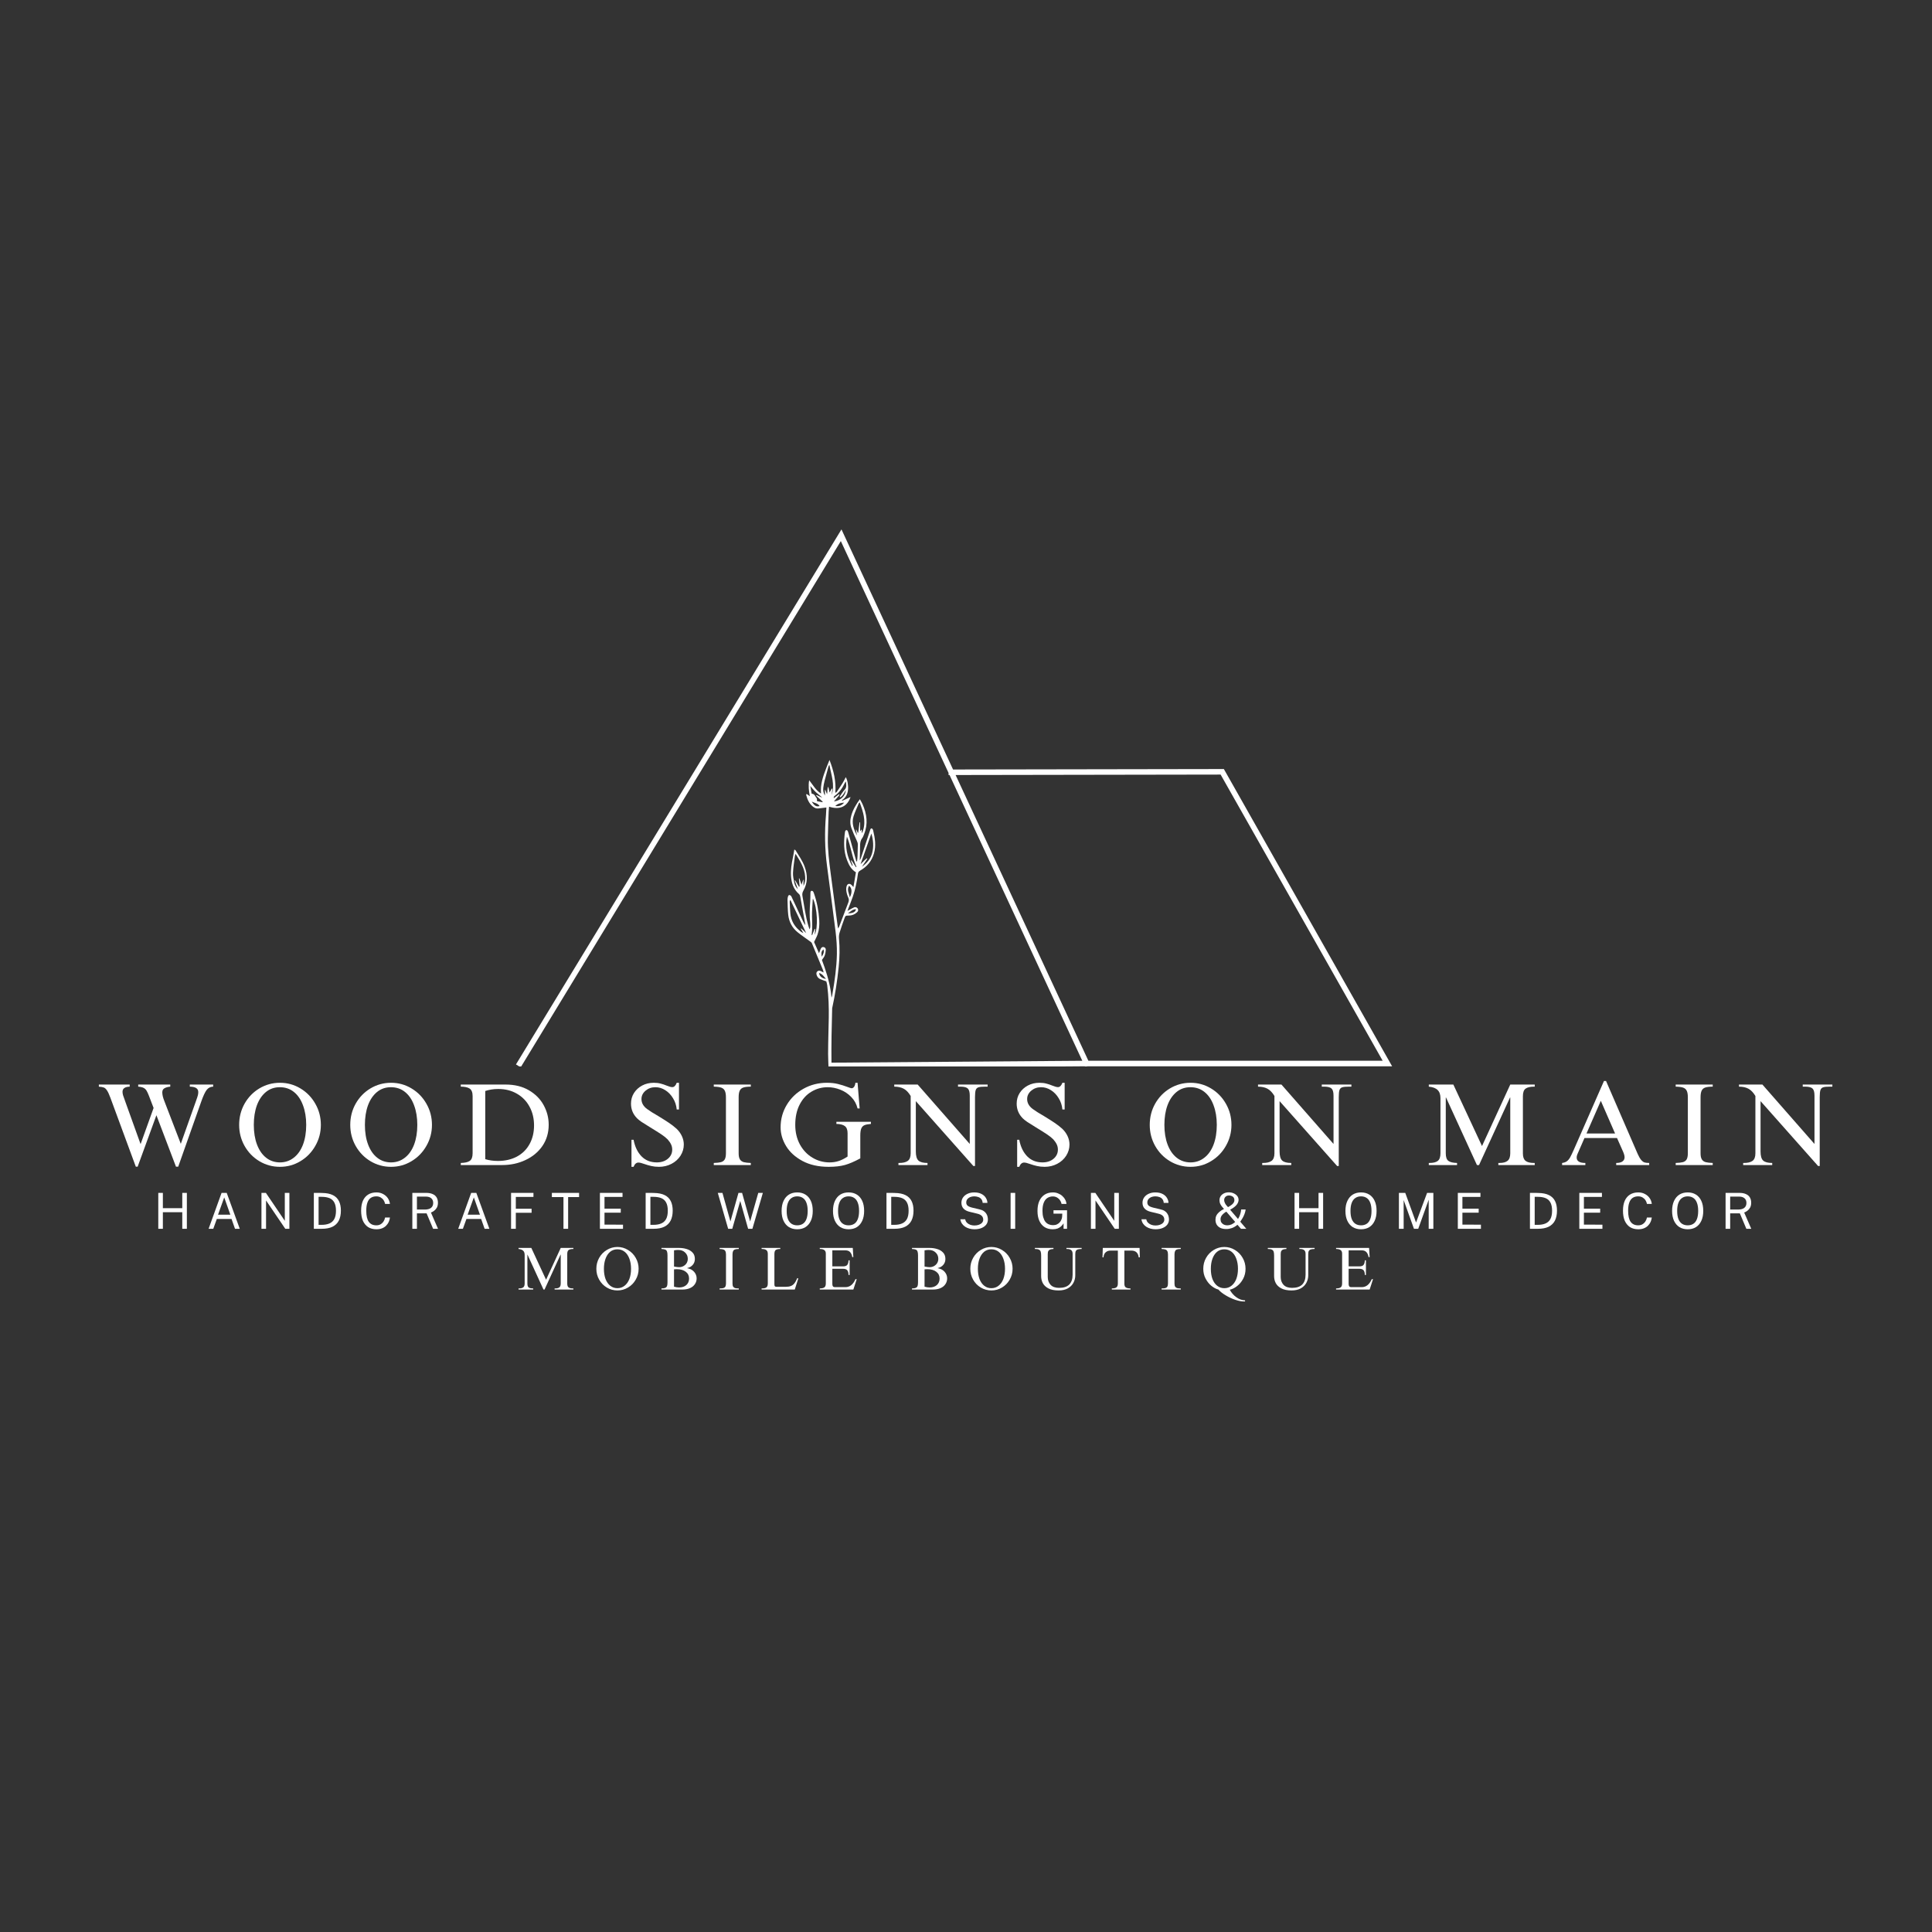 <svg version="1.0" preserveAspectRatio="xMidYMid meet" height="500" viewBox="0 0 375 375" zoomAndPan="magnify" width="500" xmlns:xlink="http://www.w3.org/1999/xlink" xmlns="http://www.w3.org/2000/svg"><rect x="0" y="0" width="375" height="375" fill="#333333" stroke="none"/><defs><g></g><clipPath id="9a529ad7fc"><path clip-rule="nonzero" d="M 100.137 102.754 L 270.387 102.754 L 270.387 207.004 L 100.137 207.004 Z M 100.137 102.754"></path></clipPath></defs><g clip-path="url(#9a529ad7fc)"><path fill-rule="nonzero" fill-opacity="1" d="M 237.551 149.27 L 184.988 149.359 L 163.328 102.754 L 100.148 206.605 L 101.066 207.164 L 126.645 165.113 L 135.68 150.258 L 163.203 105.023 L 184.113 150.023 L 184.113 150.434 L 184.305 150.434 L 210.074 205.895 L 161.387 206.262 C 161.379 204.566 161.363 202.801 161.402 201.035 C 161.445 199.23 161.48 197.43 161.523 195.707 C 162.098 193.07 162.512 190.406 162.785 187.715 C 162.973 185.859 163.023 184.008 162.844 182.148 C 162.812 181.789 162.852 181.398 162.953 181.055 C 163.234 180.141 163.555 179.234 163.879 178.336 C 164.098 177.723 164.109 177.715 164.75 177.711 C 165.371 177.711 165.895 177.492 166.344 177.078 C 166.551 176.891 166.637 176.664 166.508 176.391 C 166.391 176.152 166.098 176 165.809 176.105 C 165.5 176.223 165.219 176.41 164.93 176.562 C 164.809 176.625 164.688 176.695 164.484 176.809 C 164.859 175.82 165.215 174.949 165.523 174.066 C 166.027 172.621 166.32 171.125 166.523 169.605 C 166.562 169.312 166.676 169.141 166.953 168.984 C 168.285 168.23 169.207 167.129 169.637 165.648 C 170.074 164.148 169.832 162.66 169.48 161.184 C 169.461 161.094 169.418 160.996 169.359 160.918 C 169.23 160.734 169.051 160.75 168.949 160.949 C 168.906 161.035 168.891 161.137 168.859 161.227 C 168.277 162.992 167.699 164.754 167.113 166.52 C 167.074 166.648 166.996 166.766 166.875 167 C 166.902 165.98 166.941 165.102 166.941 164.223 C 166.938 163.664 166.992 163.148 167.355 162.68 C 167.527 162.457 167.617 162.16 167.727 161.891 C 168.52 159.91 168.258 157.977 167.418 156.082 C 167.277 155.77 167.094 155.473 166.898 155.121 C 166.16 156.148 165.559 157.145 165.234 158.289 C 165 159.102 164.969 159.922 165.254 160.715 C 165.547 161.523 165.895 162.309 166.262 163.082 C 166.398 163.375 166.516 163.641 166.504 163.969 C 166.477 164.695 166.477 165.418 166.449 166.145 C 166.438 166.488 166.391 166.832 166.355 167.176 C 166.312 167.18 166.262 167.188 166.219 167.195 C 166.059 166.641 165.898 166.082 165.746 165.527 C 165.383 164.23 165.023 162.93 164.664 161.629 C 164.629 161.5 164.582 161.367 164.512 161.25 C 164.398 161.07 164.188 161.078 164.086 161.262 C 164.039 161.344 164.016 161.445 164.004 161.539 C 163.758 163.379 163.727 165.199 164.418 166.977 C 164.781 167.918 165.219 168.758 166.133 169.312 C 165.977 170.246 165.824 171.164 165.652 172.18 C 165.484 171.992 165.402 171.887 165.309 171.793 C 164.945 171.43 164.504 171.484 164.34 171.973 C 164.234 172.293 164.234 172.668 164.285 173.004 C 164.348 173.426 164.477 173.848 164.656 174.234 C 164.805 174.574 164.781 174.852 164.656 175.18 C 164.047 176.75 163.461 178.324 162.863 179.898 C 162.832 179.977 162.789 180.047 162.691 180.227 C 162.641 179.984 162.602 179.859 162.586 179.73 C 162.129 176.297 161.668 172.863 161.223 169.434 C 160.934 167.203 160.652 164.969 160.684 162.711 C 160.715 160.992 160.785 159.27 160.84 157.551 C 160.855 157.23 160.895 156.914 160.922 156.578 C 163 157.242 164.438 156.578 165.094 154.695 C 164.555 154.941 164.023 155.184 163.488 155.43 C 163.465 155.395 163.438 155.359 163.41 155.324 C 164.172 154.84 164.523 154.125 164.602 153.262 C 164.68 152.473 164.496 151.371 164.16 150.848 C 163.969 151.215 163.809 151.57 163.602 151.898 C 163.234 152.5 162.84 153.082 162.445 153.66 C 162.387 153.754 162.262 153.805 162.137 153.895 C 162.316 151.645 161.816 149.598 161.004 147.504 C 160.766 148.098 160.562 148.582 160.375 149.074 C 159.781 150.645 159.188 152.219 159.363 154.027 C 158.34 153.395 157.816 152.387 157.059 151.438 C 156.867 152.547 156.996 153.516 157.188 154.539 C 156.941 154.367 156.758 154.238 156.551 154.098 C 156.512 154.211 156.473 154.27 156.484 154.316 C 156.711 155.184 157.055 155.977 157.781 156.559 C 158.102 156.816 158.445 156.973 158.859 156.922 C 159.355 156.867 159.848 156.805 160.398 156.734 C 160.375 157.215 160.363 157.684 160.324 158.148 C 160.039 161.453 160.086 164.754 160.52 168.047 C 161.07 172.293 161.656 176.539 162.18 180.789 C 162.359 182.262 162.465 183.758 162.438 185.238 C 162.379 187.777 162.027 190.297 161.594 192.797 C 161.566 192.957 161.539 193.117 161.512 193.273 C 161.492 193.398 161.434 193.516 161.395 193.641 C 161.359 193.199 161.309 192.762 161.238 192.332 C 160.918 190.246 160.254 188.258 159.535 186.328 C 159.738 186.012 159.969 185.77 160.07 185.484 C 160.199 185.121 160.27 184.73 160.289 184.352 C 160.297 184.098 160.137 183.859 159.836 183.816 C 159.555 183.781 159.395 183.961 159.293 184.188 C 159.184 184.422 159.105 184.676 158.973 185.023 C 158.609 184.207 158.289 183.48 158.012 182.844 C 158.27 182.297 158.527 181.855 158.688 181.383 C 159 180.484 159.078 179.543 159.016 178.598 C 158.898 176.836 158.59 175.102 158 173.434 C 157.949 173.285 157.898 173.129 157.805 173.008 C 157.746 172.938 157.605 172.895 157.504 172.906 C 157.438 172.914 157.344 173.023 157.328 173.102 C 157.297 173.258 157.309 173.414 157.301 173.574 C 157.289 174.043 157.297 174.512 157.262 174.98 C 157.156 176.363 157.098 177.754 157.262 179.141 C 157.293 179.43 157.27 179.727 157.258 180.02 C 157.254 180.109 157.191 180.199 157.125 180.387 C 157.035 180.113 156.98 179.949 156.93 179.781 C 156.344 177.867 156.113 175.879 155.754 173.918 C 155.684 173.543 155.738 173.227 155.918 172.914 C 156.789 171.391 156.781 169.836 156.184 168.223 C 155.758 167.07 155.055 166.078 154.422 165.051 C 154.379 164.984 154.277 164.953 154.18 164.891 C 154.078 165.457 154.008 165.969 153.898 166.477 C 153.648 167.629 153.461 168.785 153.531 169.969 C 153.613 171.34 153.992 172.59 155.074 173.527 C 155.254 173.684 155.297 173.871 155.34 174.09 C 155.645 175.801 155.961 177.512 156.27 179.227 C 156.289 179.34 156.312 179.457 156.328 179.57 C 156.113 179.312 155.973 179.039 155.84 178.758 C 155.133 177.254 154.426 175.746 153.719 174.242 C 153.66 174.117 153.617 173.977 153.527 173.883 C 153.449 173.797 153.305 173.723 153.188 173.73 C 153.105 173.73 152.992 173.863 152.965 173.957 C 152.898 174.18 152.844 174.418 152.852 174.652 C 152.883 175.625 152.891 176.605 152.996 177.574 C 153.145 178.934 153.758 180.09 154.82 180.949 C 155.578 181.566 156.395 182.105 157.184 182.688 C 157.336 182.797 157.52 182.918 157.586 183.074 C 158.324 184.82 159.043 186.578 159.762 188.332 C 159.809 188.449 159.816 188.582 159.852 188.762 C 159.637 188.652 159.488 188.566 159.332 188.488 C 159.082 188.371 158.84 188.355 158.625 188.559 C 158.426 188.746 158.438 188.984 158.5 189.215 C 158.605 189.594 158.848 189.883 159.195 190.043 C 159.559 190.215 159.953 190.324 160.379 190.477 C 160.434 190.691 160.531 190.953 160.562 191.223 C 161.125 195.934 160.75 198.871 160.734 204.559 C 160.734 205.445 160.797 206.363 160.812 207.273 L 169.473 207.273 L 210.375 206.969 L 210.566 206.969 L 210.648 207.145 L 211.027 206.969 L 270.211 206.969 Z M 166.145 176.473 C 166.043 177.02 165.59 177.254 164.578 177.285 C 165.102 176.914 165.496 176.484 166.145 176.473 Z M 169.129 161.785 C 169.508 163.066 169.617 164.324 169.281 165.582 C 168.977 166.723 168.25 167.559 167.301 168.238 C 167.652 167.719 167.996 167.199 168.348 166.68 C 168.316 166.648 168.285 166.621 168.258 166.594 C 167.84 166.902 167.508 167.312 167.035 167.738 C 167.758 165.688 168.441 163.734 169.129 161.785 Z M 166.488 161.645 C 166.391 161.441 166.297 161.234 166.203 161.031 C 166.176 161.035 166.152 161.047 166.125 161.051 C 166.199 161.422 166.277 161.797 166.355 162.172 C 165.723 160.996 165.25 159.777 165.676 158.445 C 165.953 157.574 166.352 156.738 166.707 155.891 C 166.723 155.844 166.785 155.816 166.863 155.754 C 167.527 157.531 168.113 159.281 167.523 161.184 C 167.473 161.34 167.41 161.492 167.352 161.645 C 167.324 161.637 167.293 161.629 167.27 161.629 L 167.27 161.074 C 167.238 161.059 167.211 161.043 167.184 161.027 C 167.137 161.109 167.094 161.191 167.043 161.277 C 167.012 161.27 166.984 161.262 166.949 161.258 L 166.949 159.605 C 166.918 159.605 166.879 159.605 166.844 159.605 C 166.758 160.281 166.668 160.961 166.578 161.637 C 166.551 161.641 166.523 161.645 166.488 161.645 Z M 165.281 166.996 C 165.242 167.008 165.207 167.023 165.164 167.043 C 165.285 167.363 165.398 167.684 165.516 168.008 C 165.473 168.02 165.434 168.027 165.391 168.039 C 164.426 166.281 163.996 164.418 164.387 162.391 C 165.18 164.293 165.367 166.387 166.242 168.262 C 166.207 168.281 166.168 168.297 166.133 168.312 C 165.852 167.871 165.566 167.434 165.281 166.996 Z M 164.812 171.918 C 165.379 172.391 165.434 173.203 164.953 174.176 C 164.812 173.371 164.312 172.703 164.812 171.918 Z M 163.848 155.789 C 163.418 156.309 162.887 156.566 162.125 156.449 C 162.641 155.938 163.234 155.844 163.848 155.789 Z M 162.027 154.465 C 162.953 153.812 163.543 152.895 164.023 151.895 C 164.043 151.844 164.09 151.805 164.18 151.691 C 164.258 152.293 164.395 152.801 163.938 153.293 C 163.559 153.699 163.285 154.195 162.961 154.652 C 163.008 154.688 163.051 154.727 163.102 154.762 C 163.621 154.438 163.867 153.883 164.191 153.312 C 164.074 154.539 163.164 155.379 161.863 155.566 C 162.215 155.152 162.59 154.711 162.965 154.277 C 162.926 154.238 162.891 154.195 162.852 154.152 C 162.523 154.398 162.203 154.648 161.836 154.93 C 161.789 154.691 161.895 154.559 162.027 154.465 Z M 157.559 155.586 C 158.078 155.867 158.734 155.895 159.086 156.453 C 158.461 156.629 158.074 156.422 157.559 155.586 Z M 159.629 155.711 C 159.258 155.633 158.883 155.562 158.57 155.5 C 158.551 155.238 158.602 155.043 158.523 154.961 C 158.238 154.641 158.16 154.086 157.543 154.059 C 157.461 153.605 157.371 153.113 157.277 152.562 C 157.691 153.027 158.027 153.457 158.426 153.82 C 158.801 154.168 159.234 154.445 159.605 154.832 C 159.234 154.66 158.863 154.492 158.492 154.32 C 158.469 154.359 158.441 154.395 158.418 154.43 C 158.84 154.828 159.262 155.223 159.688 155.613 C 159.664 155.645 159.648 155.676 159.629 155.711 Z M 160.191 153.316 C 160.168 153.32 160.145 153.328 160.117 153.336 L 160.117 154.414 C 159.832 153.945 159.734 153.438 159.797 152.914 C 159.855 152.469 159.934 152.023 160.043 151.59 C 160.285 150.645 160.551 149.707 160.812 148.766 C 160.84 148.66 160.895 148.562 160.988 148.469 C 161.336 150.402 162.09 152.293 161.43 154.305 L 161.57 153.105 C 161.527 153.09 161.488 153.07 161.445 153.055 C 161.316 153.285 161.191 153.52 161.023 153.82 C 160.934 153.422 160.859 153.113 160.762 152.684 C 160.516 153.188 160.656 153.621 160.527 154.156 C 160.387 153.812 160.289 153.562 160.191 153.316 Z M 155.16 170.492 C 155.133 170.496 155.102 170.496 155.07 170.5 C 155.113 171.023 155.16 171.547 155.207 172.07 C 155.164 172.082 155.125 172.098 155.078 172.109 C 154.836 171.699 154.586 171.289 154.344 170.879 C 154.316 170.891 154.285 170.898 154.258 170.914 C 154.461 171.473 154.66 172.035 154.867 172.598 C 154.465 172.215 154.246 171.742 154.145 171.234 C 154.023 170.625 153.891 169.996 153.922 169.387 C 153.973 168.316 154.152 167.258 154.285 166.191 C 154.301 166.066 154.359 165.945 154.426 165.734 C 155.32 167.156 156.18 168.5 156.281 170.164 C 156.316 170.754 156.27 171.332 155.957 171.957 L 155.957 170.789 C 155.938 170.781 155.914 170.773 155.895 170.762 C 155.801 171.043 155.711 171.316 155.578 171.727 C 155.41 171.238 155.289 170.863 155.16 170.492 Z M 155.934 181.098 C 155.738 180.996 155.625 180.961 155.535 180.895 C 154.281 179.984 153.527 178.777 153.398 177.211 C 153.344 176.527 153.316 175.844 153.285 175.16 C 153.277 175.035 153.305 174.902 153.316 174.777 C 153.359 174.77 153.406 174.758 153.449 174.754 C 154.457 176.863 155.465 178.98 156.48 181.113 C 156.164 180.816 155.844 180.516 155.516 180.207 C 155.488 180.227 155.461 180.25 155.434 180.273 C 155.578 180.516 155.727 180.754 155.934 181.098 Z M 157.57 181.508 C 157.562 181.441 157.539 181.383 157.551 181.32 C 157.719 180.191 157.633 179.066 157.613 177.934 C 157.594 176.809 157.699 175.676 157.754 174.547 C 157.754 174.52 157.793 174.492 157.816 174.469 C 158.629 176.203 158.84 180.012 158.133 181.438 C 158.168 181.07 158.203 180.699 158.234 180.324 C 158.195 180.316 158.156 180.309 158.117 180.297 C 157.957 180.703 157.801 181.109 157.641 181.516 C 157.617 181.512 157.594 181.512 157.57 181.508 Z M 159.832 184.266 C 160.031 184.832 159.766 185.262 159.5 185.699 C 159.367 184.91 159.441 184.625 159.832 184.266 Z M 158.996 188.855 C 159.613 189.035 159.906 189.523 160.32 190.012 C 159.539 189.91 159.02 189.449 158.996 188.855 Z M 185.484 150.43 L 236.922 150.344 L 268.375 205.891 L 211.254 205.891 Z M 185.484 150.43" fill="#ffffff"></path></g><g fill-opacity="1" fill="#ffffff"><g transform="translate(19.031, 226.136)"><g><path d="M 6.141 -15.219 C 5.211 -15.188 4.75 -14.852 4.75 -14.219 C 4.75 -14.008 4.785 -13.781 4.859 -13.531 C 4.941 -13.289 5.117 -12.789 5.391 -12.031 L 8.234 -4.125 L 8.281 -4.125 L 10.781 -11.078 L 9.891 -13.406 C 9.711 -13.875 9.551 -14.223 9.406 -14.453 C 9.258 -14.691 9.066 -14.867 8.828 -14.984 C 8.586 -15.109 8.242 -15.188 7.797 -15.219 L 7.797 -15.625 L 14.016 -15.625 L 14.016 -15.219 C 13.547 -15.176 13.172 -15.07 12.891 -14.906 C 12.609 -14.75 12.469 -14.484 12.469 -14.109 C 12.469 -13.641 12.602 -13.07 12.875 -12.406 L 16.062 -4.125 L 19.062 -12.578 C 19.227 -13.035 19.332 -13.359 19.375 -13.547 C 19.426 -13.734 19.453 -13.941 19.453 -14.172 C 19.453 -14.859 18.906 -15.207 17.812 -15.219 L 17.812 -15.625 L 22.344 -15.625 L 22.344 -15.219 C 21.82 -15.207 21.398 -14.992 21.078 -14.578 C 20.766 -14.172 20.41 -13.406 20.016 -12.281 L 15.562 0.312 L 15.125 0.312 L 11.328 -9.672 L 7.688 0.312 L 7.328 0.312 L 2.391 -13.078 C 2.148 -13.734 1.93 -14.203 1.734 -14.484 C 1.547 -14.773 1.344 -14.961 1.125 -15.047 C 0.914 -15.129 0.594 -15.188 0.156 -15.219 L 0.156 -15.625 L 6.141 -15.625 Z M 6.141 -15.219"></path></g></g></g><g fill-opacity="1" fill="#ffffff"><g transform="translate(45.576, 226.136)"><g><path d="M 8.766 -15.969 C 10.203 -15.969 11.523 -15.602 12.734 -14.875 C 13.953 -14.145 14.914 -13.156 15.625 -11.906 C 16.344 -10.656 16.703 -9.285 16.703 -7.797 C 16.703 -6.328 16.344 -4.969 15.625 -3.719 C 14.914 -2.469 13.953 -1.477 12.734 -0.75 C 11.523 -0.02 10.203 0.344 8.766 0.344 C 7.316 0.344 5.984 -0.02 4.766 -0.75 C 3.555 -1.477 2.598 -2.469 1.891 -3.719 C 1.191 -4.969 0.844 -6.328 0.844 -7.797 C 0.844 -9.285 1.191 -10.656 1.891 -11.906 C 2.598 -13.156 3.555 -14.145 4.766 -14.875 C 5.984 -15.602 7.316 -15.969 8.766 -15.969 Z M 3.688 -7.797 C 3.688 -6.348 3.895 -5.07 4.312 -3.969 C 4.727 -2.875 5.316 -2.023 6.078 -1.422 C 6.848 -0.816 7.742 -0.516 8.766 -0.516 C 9.773 -0.516 10.664 -0.816 11.438 -1.422 C 12.219 -2.023 12.816 -2.875 13.234 -3.969 C 13.648 -5.07 13.859 -6.348 13.859 -7.797 C 13.859 -9.223 13.648 -10.488 13.234 -11.594 C 12.828 -12.707 12.238 -13.57 11.469 -14.188 C 10.707 -14.801 9.797 -15.109 8.734 -15.109 C 7.691 -15.109 6.789 -14.797 6.031 -14.172 C 5.27 -13.547 4.688 -12.68 4.281 -11.578 C 3.883 -10.473 3.688 -9.211 3.688 -7.797 Z M 3.688 -7.797"></path></g></g></g><g fill-opacity="1" fill="#ffffff"><g transform="translate(67.14, 226.136)"><g><path d="M 8.766 -15.969 C 10.203 -15.969 11.523 -15.602 12.734 -14.875 C 13.953 -14.145 14.914 -13.156 15.625 -11.906 C 16.344 -10.656 16.703 -9.285 16.703 -7.797 C 16.703 -6.328 16.344 -4.969 15.625 -3.719 C 14.914 -2.469 13.953 -1.477 12.734 -0.75 C 11.523 -0.02 10.203 0.344 8.766 0.344 C 7.316 0.344 5.984 -0.02 4.766 -0.75 C 3.555 -1.477 2.598 -2.469 1.891 -3.719 C 1.191 -4.969 0.844 -6.328 0.844 -7.797 C 0.844 -9.285 1.191 -10.656 1.891 -11.906 C 2.598 -13.156 3.555 -14.145 4.766 -14.875 C 5.984 -15.602 7.316 -15.969 8.766 -15.969 Z M 3.688 -7.797 C 3.688 -6.348 3.895 -5.07 4.312 -3.969 C 4.727 -2.875 5.316 -2.023 6.078 -1.422 C 6.848 -0.816 7.742 -0.516 8.766 -0.516 C 9.773 -0.516 10.664 -0.816 11.438 -1.422 C 12.219 -2.023 12.816 -2.875 13.234 -3.969 C 13.648 -5.07 13.859 -6.348 13.859 -7.797 C 13.859 -9.223 13.648 -10.488 13.234 -11.594 C 12.828 -12.707 12.238 -13.57 11.469 -14.188 C 10.707 -14.801 9.797 -15.109 8.734 -15.109 C 7.691 -15.109 6.789 -14.797 6.031 -14.172 C 5.27 -13.547 4.688 -12.68 4.281 -11.578 C 3.883 -10.473 3.688 -9.211 3.688 -7.797 Z M 3.688 -7.797"></path></g></g></g><g fill-opacity="1" fill="#ffffff"><g transform="translate(88.704, 226.136)"><g><path d="M 17.797 -7.828 C 17.797 -6.266 17.391 -4.891 16.578 -3.703 C 15.766 -2.523 14.664 -1.613 13.281 -0.969 C 11.906 -0.32 10.398 0 8.766 0 L 0.734 0 L 0.734 -0.406 C 1.547 -0.426 2.129 -0.562 2.484 -0.812 C 2.848 -1.07 3.031 -1.566 3.031 -2.297 L 3.031 -13.375 C 3.031 -14.102 2.836 -14.594 2.453 -14.844 C 2.078 -15.094 1.504 -15.219 0.734 -15.219 L 0.734 -15.625 L 9.438 -15.625 C 11.188 -15.625 12.691 -15.254 13.953 -14.516 C 15.223 -13.773 16.18 -12.805 16.828 -11.609 C 17.473 -10.422 17.797 -9.16 17.797 -7.828 Z M 5.484 -14.375 L 5.484 -1.141 C 6.242 -0.91 7.062 -0.797 7.938 -0.797 C 9.332 -0.797 10.562 -1.078 11.625 -1.641 C 12.688 -2.211 13.504 -3.02 14.078 -4.062 C 14.66 -5.113 14.953 -6.32 14.953 -7.688 C 14.953 -9.051 14.66 -10.266 14.078 -11.328 C 13.504 -12.398 12.691 -13.238 11.641 -13.844 C 10.586 -14.457 9.379 -14.766 8.016 -14.766 C 7.098 -14.766 6.254 -14.633 5.484 -14.375 Z M 5.484 -14.375"></path></g></g></g><g fill-opacity="1" fill="#ffffff"><g transform="translate(111.451, 226.136)"><g></g></g></g><g fill-opacity="1" fill="#ffffff"><g transform="translate(121.164, 226.136)"><g><path d="M 5.734 -15.969 C 6.242 -15.969 6.688 -15.914 7.062 -15.812 C 7.445 -15.719 7.836 -15.586 8.234 -15.422 C 8.43 -15.348 8.625 -15.281 8.812 -15.219 C 9 -15.156 9.172 -15.125 9.328 -15.125 C 9.691 -15.125 9.977 -15.406 10.188 -15.969 L 10.625 -15.969 L 10.625 -10.781 L 10.188 -10.781 C 10.113 -11.582 9.875 -12.312 9.469 -12.969 C 9.07 -13.633 8.57 -14.156 7.969 -14.531 C 7.375 -14.914 6.734 -15.109 6.047 -15.109 C 5.305 -15.109 4.672 -14.883 4.141 -14.438 C 3.609 -13.988 3.344 -13.445 3.344 -12.812 C 3.344 -12.062 3.707 -11.414 4.438 -10.875 C 4.945 -10.5 5.664 -10.047 6.594 -9.516 C 7.414 -9.016 8.098 -8.582 8.641 -8.219 C 9.191 -7.852 9.703 -7.457 10.172 -7.031 C 10.598 -6.625 10.938 -6.156 11.188 -5.625 C 11.438 -5.094 11.562 -4.547 11.562 -3.984 C 11.562 -3.211 11.348 -2.488 10.922 -1.812 C 10.492 -1.145 9.91 -0.617 9.172 -0.234 C 8.441 0.148 7.633 0.344 6.75 0.344 C 6.195 0.344 5.703 0.289 5.266 0.188 C 4.836 0.094 4.383 -0.035 3.906 -0.203 C 3.395 -0.391 3.008 -0.484 2.75 -0.484 C 2.344 -0.484 2.031 -0.207 1.812 0.344 L 1.406 0.344 L 1.406 -4.906 L 1.812 -4.906 C 2.07 -3.562 2.582 -2.492 3.344 -1.703 C 4.113 -0.91 5.109 -0.516 6.328 -0.516 C 7.191 -0.516 7.906 -0.75 8.469 -1.219 C 9.031 -1.695 9.312 -2.289 9.312 -3 C 9.312 -3.363 9.238 -3.695 9.094 -4 C 8.957 -4.301 8.734 -4.629 8.422 -4.984 C 8.129 -5.285 7.719 -5.613 7.188 -5.969 C 6.656 -6.32 5.953 -6.766 5.078 -7.297 C 4.328 -7.754 3.754 -8.113 3.359 -8.375 C 2.973 -8.645 2.68 -8.879 2.484 -9.078 C 1.703 -9.867 1.312 -10.816 1.312 -11.922 C 1.312 -12.68 1.504 -13.367 1.891 -13.984 C 2.285 -14.598 2.816 -15.082 3.484 -15.438 C 4.148 -15.789 4.898 -15.969 5.734 -15.969 Z M 5.734 -15.969"></path></g></g></g><g fill-opacity="1" fill="#ffffff"><g transform="translate(137.747, 226.136)"><g><path d="M 7.984 -15.219 C 7.348 -15.219 6.863 -15.16 6.531 -15.047 C 6.195 -14.93 5.961 -14.723 5.828 -14.422 C 5.691 -14.129 5.625 -13.707 5.625 -13.156 L 5.625 -2.281 C 5.625 -1.758 5.707 -1.363 5.875 -1.094 C 6.039 -0.832 6.289 -0.656 6.625 -0.562 C 6.957 -0.477 7.41 -0.426 7.984 -0.406 L 7.984 0 L 0.797 0 L 0.797 -0.406 C 1.398 -0.426 1.863 -0.477 2.188 -0.562 C 2.52 -0.656 2.766 -0.832 2.922 -1.094 C 3.078 -1.363 3.156 -1.766 3.156 -2.297 L 3.156 -13.156 C 3.156 -13.707 3.082 -14.129 2.938 -14.422 C 2.801 -14.711 2.566 -14.914 2.234 -15.031 C 1.91 -15.145 1.43 -15.207 0.797 -15.219 L 0.797 -15.625 L 7.984 -15.625 Z M 7.984 -15.219"></path></g></g></g><g fill-opacity="1" fill="#ffffff"><g transform="translate(150.531, 226.136)"><g><path d="M 9.969 -15.969 C 10.781 -15.969 11.492 -15.891 12.109 -15.734 C 12.723 -15.586 13.344 -15.395 13.969 -15.156 C 14.406 -14.988 14.672 -14.906 14.766 -14.906 C 14.941 -14.906 15.098 -14.992 15.234 -15.172 C 15.379 -15.359 15.469 -15.625 15.5 -15.969 L 15.922 -15.969 L 16.328 -10.984 L 15.922 -10.984 C 15.711 -11.848 15.301 -12.594 14.688 -13.219 C 14.082 -13.844 13.379 -14.312 12.578 -14.625 C 11.773 -14.945 10.957 -15.109 10.125 -15.109 C 8.988 -15.109 7.941 -14.82 6.984 -14.25 C 6.023 -13.688 5.258 -12.852 4.688 -11.75 C 4.113 -10.645 3.828 -9.328 3.828 -7.797 C 3.828 -6.391 4.125 -5.129 4.719 -4.016 C 5.32 -2.91 6.133 -2.051 7.156 -1.438 C 8.176 -0.82 9.285 -0.516 10.484 -0.516 C 11.117 -0.516 11.707 -0.602 12.25 -0.781 C 12.801 -0.957 13.379 -1.25 13.984 -1.656 L 13.984 -6.172 C 13.984 -6.836 13.805 -7.301 13.453 -7.562 C 13.109 -7.832 12.562 -7.973 11.812 -7.984 L 11.812 -8.391 L 18.516 -8.391 L 18.516 -7.984 C 17.953 -7.941 17.531 -7.859 17.25 -7.734 C 16.969 -7.609 16.766 -7.395 16.641 -7.094 C 16.516 -6.789 16.453 -6.336 16.453 -5.734 L 16.453 -1.297 C 15.336 -0.691 14.348 -0.266 13.484 -0.016 C 12.617 0.223 11.562 0.344 10.312 0.344 C 8.332 0.344 6.633 -0.035 5.219 -0.797 C 3.812 -1.555 2.754 -2.52 2.047 -3.688 C 1.336 -4.863 0.984 -6.078 0.984 -7.328 C 0.984 -8.898 1.379 -10.348 2.172 -11.672 C 2.961 -12.992 4.047 -14.039 5.422 -14.812 C 6.797 -15.582 8.312 -15.969 9.969 -15.969 Z M 9.969 -15.969"></path></g></g></g><g fill-opacity="1" fill="#ffffff"><g transform="translate(173.278, 226.136)"><g><path d="M 14.953 -4.094 L 14.953 -13.469 C 14.953 -14.145 14.828 -14.602 14.578 -14.844 C 14.336 -15.082 13.891 -15.207 13.234 -15.219 L 12.672 -15.219 L 12.672 -15.625 L 18.422 -15.625 L 18.422 -15.219 L 17.953 -15.219 C 17.348 -15.219 16.914 -15.176 16.656 -15.094 C 16.395 -15.02 16.211 -14.844 16.109 -14.562 C 16.016 -14.289 15.969 -13.832 15.969 -13.188 L 15.969 0.188 L 15.656 0.188 L 4.484 -12.406 L 4.484 -2.641 C 4.484 -1.785 4.648 -1.195 4.984 -0.875 C 5.328 -0.562 5.914 -0.406 6.75 -0.406 L 6.75 0 L 1.109 0 L 1.109 -0.406 L 1.25 -0.406 C 1.977 -0.406 2.531 -0.535 2.906 -0.797 C 3.289 -1.066 3.484 -1.562 3.484 -2.281 L 3.484 -13.406 C 3.086 -14.07 2.641 -14.539 2.141 -14.812 C 1.641 -15.082 1.023 -15.219 0.297 -15.219 L 0.297 -15.625 L 4.844 -15.625 Z M 14.953 -4.094"></path></g></g></g><g fill-opacity="1" fill="#ffffff"><g transform="translate(196.024, 226.136)"><g><path d="M 5.734 -15.969 C 6.242 -15.969 6.688 -15.914 7.062 -15.812 C 7.445 -15.719 7.836 -15.586 8.234 -15.422 C 8.43 -15.348 8.625 -15.281 8.812 -15.219 C 9 -15.156 9.172 -15.125 9.328 -15.125 C 9.691 -15.125 9.977 -15.406 10.188 -15.969 L 10.625 -15.969 L 10.625 -10.781 L 10.188 -10.781 C 10.113 -11.582 9.875 -12.312 9.469 -12.969 C 9.07 -13.633 8.57 -14.156 7.969 -14.531 C 7.375 -14.914 6.734 -15.109 6.047 -15.109 C 5.305 -15.109 4.672 -14.883 4.141 -14.438 C 3.609 -13.988 3.344 -13.445 3.344 -12.812 C 3.344 -12.062 3.707 -11.414 4.438 -10.875 C 4.945 -10.5 5.664 -10.047 6.594 -9.516 C 7.414 -9.016 8.098 -8.582 8.641 -8.219 C 9.191 -7.852 9.703 -7.457 10.172 -7.031 C 10.598 -6.625 10.938 -6.156 11.188 -5.625 C 11.438 -5.094 11.562 -4.547 11.562 -3.984 C 11.562 -3.211 11.348 -2.488 10.922 -1.812 C 10.492 -1.145 9.91 -0.617 9.172 -0.234 C 8.441 0.148 7.633 0.344 6.75 0.344 C 6.195 0.344 5.703 0.289 5.266 0.188 C 4.836 0.094 4.383 -0.035 3.906 -0.203 C 3.395 -0.391 3.008 -0.484 2.75 -0.484 C 2.344 -0.484 2.031 -0.207 1.812 0.344 L 1.406 0.344 L 1.406 -4.906 L 1.812 -4.906 C 2.07 -3.562 2.582 -2.492 3.344 -1.703 C 4.113 -0.91 5.109 -0.516 6.328 -0.516 C 7.191 -0.516 7.906 -0.75 8.469 -1.219 C 9.031 -1.695 9.312 -2.289 9.312 -3 C 9.312 -3.363 9.238 -3.695 9.094 -4 C 8.957 -4.301 8.734 -4.629 8.422 -4.984 C 8.129 -5.285 7.719 -5.613 7.188 -5.969 C 6.656 -6.32 5.953 -6.766 5.078 -7.297 C 4.328 -7.754 3.754 -8.113 3.359 -8.375 C 2.973 -8.645 2.68 -8.879 2.484 -9.078 C 1.703 -9.867 1.312 -10.816 1.312 -11.922 C 1.312 -12.68 1.504 -13.367 1.891 -13.984 C 2.285 -14.598 2.816 -15.082 3.484 -15.438 C 4.148 -15.789 4.898 -15.969 5.734 -15.969 Z M 5.734 -15.969"></path></g></g></g><g fill-opacity="1" fill="#ffffff"><g transform="translate(212.607, 226.136)"><g></g></g></g><g fill-opacity="1" fill="#ffffff"><g transform="translate(222.32, 226.136)"><g><path d="M 8.766 -15.969 C 10.203 -15.969 11.523 -15.602 12.734 -14.875 C 13.953 -14.145 14.914 -13.156 15.625 -11.906 C 16.344 -10.656 16.703 -9.285 16.703 -7.797 C 16.703 -6.328 16.344 -4.969 15.625 -3.719 C 14.914 -2.469 13.953 -1.477 12.734 -0.75 C 11.523 -0.02 10.203 0.344 8.766 0.344 C 7.316 0.344 5.984 -0.02 4.766 -0.75 C 3.555 -1.477 2.598 -2.469 1.891 -3.719 C 1.191 -4.969 0.844 -6.328 0.844 -7.797 C 0.844 -9.285 1.191 -10.656 1.891 -11.906 C 2.598 -13.156 3.555 -14.145 4.766 -14.875 C 5.984 -15.602 7.316 -15.969 8.766 -15.969 Z M 3.688 -7.797 C 3.688 -6.348 3.895 -5.07 4.312 -3.969 C 4.727 -2.875 5.316 -2.023 6.078 -1.422 C 6.848 -0.816 7.742 -0.516 8.766 -0.516 C 9.773 -0.516 10.664 -0.816 11.438 -1.422 C 12.219 -2.023 12.816 -2.875 13.234 -3.969 C 13.648 -5.07 13.859 -6.348 13.859 -7.797 C 13.859 -9.223 13.648 -10.488 13.234 -11.594 C 12.828 -12.707 12.238 -13.57 11.469 -14.188 C 10.707 -14.801 9.797 -15.109 8.734 -15.109 C 7.691 -15.109 6.789 -14.797 6.031 -14.172 C 5.27 -13.547 4.688 -12.68 4.281 -11.578 C 3.883 -10.473 3.688 -9.211 3.688 -7.797 Z M 3.688 -7.797"></path></g></g></g><g fill-opacity="1" fill="#ffffff"><g transform="translate(243.884, 226.136)"><g><path d="M 14.953 -4.094 L 14.953 -13.469 C 14.953 -14.145 14.828 -14.602 14.578 -14.844 C 14.336 -15.082 13.891 -15.207 13.234 -15.219 L 12.672 -15.219 L 12.672 -15.625 L 18.422 -15.625 L 18.422 -15.219 L 17.953 -15.219 C 17.348 -15.219 16.914 -15.176 16.656 -15.094 C 16.395 -15.02 16.211 -14.844 16.109 -14.562 C 16.016 -14.289 15.969 -13.832 15.969 -13.188 L 15.969 0.188 L 15.656 0.188 L 4.484 -12.406 L 4.484 -2.641 C 4.484 -1.785 4.648 -1.195 4.984 -0.875 C 5.328 -0.562 5.914 -0.406 6.75 -0.406 L 6.75 0 L 1.109 0 L 1.109 -0.406 L 1.25 -0.406 C 1.977 -0.406 2.531 -0.535 2.906 -0.797 C 3.289 -1.066 3.484 -1.562 3.484 -2.281 L 3.484 -13.406 C 3.086 -14.07 2.641 -14.539 2.141 -14.812 C 1.641 -15.082 1.023 -15.219 0.297 -15.219 L 0.297 -15.625 L 4.844 -15.625 Z M 14.953 -4.094"></path></g></g></g><g fill-opacity="1" fill="#ffffff"><g transform="translate(266.631, 226.136)"><g></g></g></g><g fill-opacity="1" fill="#ffffff"><g transform="translate(276.344, 226.136)"><g><path d="M 11.312 -3.688 L 16.797 -15.625 L 21.547 -15.625 L 21.547 -15.219 L 21.391 -15.219 C 20.66 -15.219 20.117 -15.086 19.766 -14.828 C 19.422 -14.578 19.25 -14.086 19.25 -13.359 L 19.25 -2.25 C 19.25 -1.582 19.414 -1.109 19.75 -0.828 C 20.082 -0.547 20.645 -0.406 21.438 -0.406 L 21.547 -0.406 L 21.547 0 L 14.484 0 L 14.484 -0.406 L 14.703 -0.406 C 15.41 -0.406 15.938 -0.547 16.281 -0.828 C 16.625 -1.109 16.797 -1.598 16.797 -2.297 L 16.797 -13.109 L 16.75 -13.109 L 10.734 0 L 10.328 0 L 4.328 -13.109 L 4.281 -13.109 L 4.281 -2.281 C 4.281 -1.551 4.445 -1.062 4.781 -0.812 C 5.113 -0.562 5.676 -0.426 6.469 -0.406 L 6.469 0 L 0.984 0 L 0.984 -0.406 L 1.109 -0.406 C 1.836 -0.406 2.375 -0.535 2.719 -0.797 C 3.07 -1.066 3.25 -1.566 3.25 -2.297 L 3.25 -12.969 C 3.25 -13.676 3.066 -14.207 2.703 -14.562 C 2.336 -14.926 1.766 -15.145 0.984 -15.219 L 0.984 -15.625 L 5.75 -15.625 Z M 11.312 -3.688"></path></g></g></g><g fill-opacity="1" fill="#ffffff"><g transform="translate(302.89, 226.136)"><g><path d="M 2.609 -3.031 L 8.438 -16.312 L 8.844 -16.312 L 14.984 -2.156 C 15.211 -1.645 15.43 -1.266 15.641 -1.016 C 15.848 -0.766 16.062 -0.598 16.281 -0.516 C 16.508 -0.441 16.82 -0.406 17.219 -0.406 L 17.219 0 L 10.812 0 L 10.812 -0.406 C 11.352 -0.406 11.758 -0.504 12.031 -0.703 C 12.301 -0.898 12.438 -1.164 12.438 -1.5 C 12.438 -1.789 12.344 -2.148 12.156 -2.578 L 10.969 -5.25 L 4.656 -5.25 L 3.359 -2.281 C 3.211 -1.969 3.141 -1.691 3.141 -1.453 C 3.141 -0.754 3.703 -0.406 4.828 -0.406 L 4.828 0 L 0.312 0 L 0.312 -0.406 C 0.695 -0.457 1.004 -0.566 1.234 -0.734 C 1.473 -0.91 1.688 -1.164 1.875 -1.5 C 2.062 -1.832 2.305 -2.344 2.609 -3.031 Z M 10.594 -6.125 L 7.828 -12.469 L 5.047 -6.125 Z M 10.594 -6.125"></path></g></g></g><g fill-opacity="1" fill="#ffffff"><g transform="translate(324.454, 226.136)"><g><path d="M 7.984 -15.219 C 7.348 -15.219 6.863 -15.16 6.531 -15.047 C 6.195 -14.93 5.961 -14.723 5.828 -14.422 C 5.691 -14.129 5.625 -13.707 5.625 -13.156 L 5.625 -2.281 C 5.625 -1.758 5.707 -1.363 5.875 -1.094 C 6.039 -0.832 6.289 -0.656 6.625 -0.562 C 6.957 -0.477 7.41 -0.426 7.984 -0.406 L 7.984 0 L 0.797 0 L 0.797 -0.406 C 1.398 -0.426 1.863 -0.477 2.188 -0.562 C 2.52 -0.656 2.766 -0.832 2.922 -1.094 C 3.078 -1.363 3.156 -1.766 3.156 -2.297 L 3.156 -13.156 C 3.156 -13.707 3.082 -14.129 2.938 -14.422 C 2.801 -14.711 2.566 -14.914 2.234 -15.031 C 1.91 -15.145 1.43 -15.207 0.797 -15.219 L 0.797 -15.625 L 7.984 -15.625 Z M 7.984 -15.219"></path></g></g></g><g fill-opacity="1" fill="#ffffff"><g transform="translate(337.238, 226.136)"><g><path d="M 14.953 -4.094 L 14.953 -13.469 C 14.953 -14.145 14.828 -14.602 14.578 -14.844 C 14.336 -15.082 13.891 -15.207 13.234 -15.219 L 12.672 -15.219 L 12.672 -15.625 L 18.422 -15.625 L 18.422 -15.219 L 17.953 -15.219 C 17.348 -15.219 16.914 -15.176 16.656 -15.094 C 16.395 -15.02 16.211 -14.844 16.109 -14.562 C 16.016 -14.289 15.969 -13.832 15.969 -13.188 L 15.969 0.188 L 15.656 0.188 L 4.484 -12.406 L 4.484 -2.641 C 4.484 -1.785 4.648 -1.195 4.984 -0.875 C 5.328 -0.562 5.914 -0.406 6.75 -0.406 L 6.75 0 L 1.109 0 L 1.109 -0.406 L 1.25 -0.406 C 1.977 -0.406 2.531 -0.535 2.906 -0.797 C 3.289 -1.066 3.484 -1.562 3.484 -2.281 L 3.484 -13.406 C 3.086 -14.07 2.641 -14.539 2.141 -14.812 C 1.641 -15.082 1.023 -15.219 0.297 -15.219 L 0.297 -15.625 L 4.844 -15.625 Z M 14.953 -4.094"></path></g></g></g><g fill-opacity="1" fill="#ffffff"><g transform="translate(29.801, 238.508)"><g><path d="M 5.578 -3.219 L 1.812 -3.219 L 1.812 0 L 0.922 0 L 0.922 -6.969 L 1.812 -6.969 L 1.812 -4 L 5.578 -4 L 5.578 -6.969 L 6.469 -6.969 L 6.469 0 L 5.578 0 Z M 5.578 -3.219"></path></g></g></g><g fill-opacity="1" fill="#ffffff"><g transform="translate(40.084, 238.508)"><g><path d="M 0.406 0 L 2.922 -6.969 L 3.922 -6.969 L 6.453 0 L 5.531 0 L 4.859 -1.906 L 2 -1.906 L 1.312 0 Z M 2.234 -2.734 L 4.625 -2.734 L 3.438 -6.094 Z M 2.234 -2.734"></path></g></g></g><g fill-opacity="1" fill="#ffffff"><g transform="translate(49.827, 238.508)"><g><path d="M 5.453 -6.969 L 6.344 -6.969 L 6.344 0 L 5.547 0 L 1.812 -5.5 L 1.812 0 L 0.922 0 L 0.922 -6.969 L 1.781 -6.969 L 5.453 -1.547 Z M 5.453 -6.969"></path></g></g></g><g fill-opacity="1" fill="#ffffff"><g transform="translate(59.994, 238.508)"><g><path d="M 0.922 -6.969 C 0.941 -6.969 1.008 -6.969 1.125 -6.969 C 1.238 -6.969 1.375 -6.969 1.531 -6.969 C 1.695 -6.969 1.867 -6.969 2.047 -6.969 C 2.223 -6.969 2.391 -6.961 2.547 -6.953 C 3.398 -6.941 4.094 -6.801 4.625 -6.531 C 5.156 -6.27 5.547 -5.883 5.797 -5.375 C 6.047 -4.875 6.172 -4.258 6.172 -3.531 C 6.172 -2.758 6.035 -2.109 5.766 -1.578 C 5.492 -1.055 5.082 -0.66 4.531 -0.391 C 3.988 -0.129 3.297 0 2.453 0 L 0.922 0 Z M 1.844 -6.203 L 1.844 -0.766 L 2.453 -0.766 C 3.023 -0.766 3.52 -0.852 3.938 -1.031 C 4.352 -1.207 4.672 -1.492 4.891 -1.891 C 5.109 -2.297 5.219 -2.836 5.219 -3.516 C 5.219 -4.18 5.109 -4.711 4.891 -5.109 C 4.68 -5.504 4.367 -5.785 3.953 -5.953 C 3.547 -6.117 3.055 -6.203 2.484 -6.203 Z M 1.844 -6.203"></path></g></g></g><g fill-opacity="1" fill="#ffffff"><g transform="translate(69.578, 238.508)"><g><path d="M 3.484 -7.062 C 3.973 -7.062 4.406 -6.957 4.781 -6.75 C 5.164 -6.551 5.473 -6.281 5.703 -5.938 C 5.93 -5.602 6.066 -5.234 6.109 -4.828 L 5.172 -4.828 C 5.117 -5.098 5.02 -5.344 4.875 -5.562 C 4.727 -5.781 4.535 -5.957 4.297 -6.094 C 4.066 -6.227 3.789 -6.297 3.469 -6.297 C 3.039 -6.297 2.68 -6.195 2.391 -6 C 2.098 -5.801 1.879 -5.492 1.734 -5.078 C 1.586 -4.672 1.516 -4.145 1.516 -3.5 C 1.516 -2.531 1.676 -1.816 2 -1.359 C 2.332 -0.898 2.82 -0.672 3.469 -0.672 C 3.789 -0.672 4.066 -0.738 4.297 -0.875 C 4.535 -1.02 4.727 -1.207 4.875 -1.438 C 5.02 -1.664 5.117 -1.914 5.172 -2.188 L 6.109 -2.188 C 6.078 -1.895 6 -1.609 5.875 -1.328 C 5.75 -1.055 5.578 -0.812 5.359 -0.594 C 5.148 -0.383 4.891 -0.219 4.578 -0.094 C 4.266 0.031 3.898 0.094 3.484 0.094 C 2.859 0.094 2.32 -0.047 1.875 -0.328 C 1.438 -0.617 1.098 -1.031 0.859 -1.562 C 0.629 -2.102 0.516 -2.754 0.516 -3.516 C 0.516 -4.266 0.629 -4.906 0.859 -5.438 C 1.098 -5.969 1.438 -6.367 1.875 -6.641 C 2.32 -6.922 2.859 -7.062 3.484 -7.062 Z M 3.484 -7.062"></path></g></g></g><g fill-opacity="1" fill="#ffffff"><g transform="translate(79.113, 238.508)"><g><path d="M 5.906 0 L 4.953 0 L 3.688 -3 L 1.812 -3 L 1.812 0 L 0.922 0 L 0.922 -6.969 L 3.625 -6.969 C 4.125 -6.969 4.539 -6.891 4.875 -6.734 C 5.219 -6.586 5.473 -6.367 5.641 -6.078 C 5.805 -5.797 5.891 -5.457 5.891 -5.062 C 5.891 -4.688 5.82 -4.375 5.688 -4.125 C 5.551 -3.875 5.379 -3.672 5.172 -3.516 C 4.973 -3.359 4.758 -3.238 4.531 -3.156 Z M 3.328 -3.734 C 3.848 -3.734 4.25 -3.836 4.531 -4.047 C 4.82 -4.266 4.969 -4.586 4.969 -5.016 C 4.969 -5.422 4.836 -5.727 4.578 -5.938 C 4.328 -6.145 3.984 -6.25 3.547 -6.25 L 1.812 -6.25 L 1.812 -3.734 Z M 3.328 -3.734"></path></g></g></g><g fill-opacity="1" fill="#ffffff"><g transform="translate(88.533, 238.508)"><g><path d="M 0.406 0 L 2.922 -6.969 L 3.922 -6.969 L 6.453 0 L 5.531 0 L 4.859 -1.906 L 2 -1.906 L 1.312 0 Z M 2.234 -2.734 L 4.625 -2.734 L 3.438 -6.094 Z M 2.234 -2.734"></path></g></g></g><g fill-opacity="1" fill="#ffffff"><g transform="translate(98.276, 238.508)"><g><path d="M 0.922 -6.969 L 5.266 -6.969 L 5.266 -6.188 L 1.844 -6.188 L 1.844 -3.891 L 4.906 -3.891 L 4.906 -3.109 L 1.844 -3.109 L 1.844 0 L 0.922 0 Z M 0.922 -6.969"></path></g></g></g><g fill-opacity="1" fill="#ffffff"><g transform="translate(106.9, 238.508)"><g><path d="M 0.219 -6.156 L 0.219 -6.969 L 5.5 -6.969 L 5.5 -6.156 L 3.375 -6.156 L 3.375 0 L 2.469 0 L 2.469 -6.156 Z M 0.219 -6.156"></path></g></g></g><g fill-opacity="1" fill="#ffffff"><g transform="translate(115.52, 238.508)"><g><path d="M 0.922 0 L 0.922 -6.969 L 5.312 -6.969 L 5.312 -6.188 L 1.812 -6.188 L 1.812 -3.906 L 4.969 -3.906 L 4.969 -3.125 L 1.812 -3.125 L 1.812 -0.812 L 5.406 -0.797 L 5.406 0 Z M 0.922 0"></path></g></g></g><g fill-opacity="1" fill="#ffffff"><g transform="translate(124.399, 238.508)"><g><path d="M 0.922 -6.969 C 0.941 -6.969 1.008 -6.969 1.125 -6.969 C 1.238 -6.969 1.375 -6.969 1.531 -6.969 C 1.695 -6.969 1.867 -6.969 2.047 -6.969 C 2.223 -6.969 2.391 -6.961 2.547 -6.953 C 3.398 -6.941 4.094 -6.801 4.625 -6.531 C 5.156 -6.27 5.547 -5.883 5.797 -5.375 C 6.047 -4.875 6.172 -4.258 6.172 -3.531 C 6.172 -2.758 6.035 -2.109 5.766 -1.578 C 5.492 -1.055 5.082 -0.66 4.531 -0.391 C 3.988 -0.129 3.297 0 2.453 0 L 0.922 0 Z M 1.844 -6.203 L 1.844 -0.766 L 2.453 -0.766 C 3.023 -0.766 3.52 -0.852 3.938 -1.031 C 4.352 -1.207 4.672 -1.492 4.891 -1.891 C 5.109 -2.297 5.219 -2.836 5.219 -3.516 C 5.219 -4.18 5.109 -4.711 4.891 -5.109 C 4.68 -5.504 4.367 -5.785 3.953 -5.953 C 3.547 -6.117 3.055 -6.203 2.484 -6.203 Z M 1.844 -6.203"></path></g></g></g><g fill-opacity="1" fill="#ffffff"><g transform="translate(133.983, 238.508)"><g></g></g></g><g fill-opacity="1" fill="#ffffff"><g transform="translate(139.102, 238.508)"><g><path d="M 8.969 -6.969 L 6.938 0 L 6.109 0 L 4.578 -5.406 L 3.031 0 L 2.234 0 L 0.219 -6.969 L 1.125 -6.969 L 2.672 -1.422 L 4.234 -6.969 L 4.938 -6.969 L 6.5 -1.422 L 8.078 -6.969 Z M 8.969 -6.969"></path></g></g></g><g fill-opacity="1" fill="#ffffff"><g transform="translate(151.193, 238.508)"><g><path d="M 3.547 0.094 C 2.93 0.094 2.395 -0.047 1.938 -0.328 C 1.488 -0.609 1.141 -1.016 0.891 -1.547 C 0.641 -2.078 0.516 -2.719 0.516 -3.469 C 0.516 -4.227 0.641 -4.875 0.891 -5.406 C 1.141 -5.945 1.488 -6.359 1.938 -6.641 C 2.395 -6.922 2.93 -7.062 3.547 -7.062 C 4.16 -7.062 4.691 -6.922 5.141 -6.641 C 5.598 -6.359 5.945 -5.953 6.188 -5.422 C 6.438 -4.891 6.562 -4.238 6.562 -3.469 C 6.562 -2.719 6.438 -2.078 6.188 -1.547 C 5.945 -1.016 5.602 -0.609 5.156 -0.328 C 4.707 -0.047 4.172 0.094 3.547 0.094 Z M 3.547 -0.672 C 3.973 -0.672 4.336 -0.77 4.641 -0.969 C 4.941 -1.164 5.172 -1.469 5.328 -1.875 C 5.492 -2.289 5.578 -2.82 5.578 -3.469 C 5.578 -4.113 5.492 -4.645 5.328 -5.062 C 5.172 -5.477 4.941 -5.785 4.641 -5.984 C 4.336 -6.191 3.973 -6.297 3.547 -6.297 C 3.117 -6.297 2.754 -6.191 2.453 -5.984 C 2.148 -5.785 1.914 -5.477 1.75 -5.062 C 1.582 -4.645 1.5 -4.113 1.5 -3.469 C 1.5 -2.82 1.582 -2.289 1.75 -1.875 C 1.914 -1.469 2.148 -1.164 2.453 -0.969 C 2.754 -0.77 3.117 -0.672 3.547 -0.672 Z M 3.547 -0.672"></path></g></g></g><g fill-opacity="1" fill="#ffffff"><g transform="translate(161.167, 238.508)"><g><path d="M 3.547 0.094 C 2.93 0.094 2.395 -0.047 1.938 -0.328 C 1.488 -0.609 1.141 -1.016 0.891 -1.547 C 0.641 -2.078 0.516 -2.719 0.516 -3.469 C 0.516 -4.227 0.641 -4.875 0.891 -5.406 C 1.141 -5.945 1.488 -6.359 1.938 -6.641 C 2.395 -6.922 2.93 -7.062 3.547 -7.062 C 4.16 -7.062 4.691 -6.922 5.141 -6.641 C 5.598 -6.359 5.945 -5.953 6.188 -5.422 C 6.438 -4.891 6.562 -4.238 6.562 -3.469 C 6.562 -2.719 6.438 -2.078 6.188 -1.547 C 5.945 -1.016 5.602 -0.609 5.156 -0.328 C 4.707 -0.047 4.172 0.094 3.547 0.094 Z M 3.547 -0.672 C 3.973 -0.672 4.336 -0.77 4.641 -0.969 C 4.941 -1.164 5.172 -1.469 5.328 -1.875 C 5.492 -2.289 5.578 -2.82 5.578 -3.469 C 5.578 -4.113 5.492 -4.645 5.328 -5.062 C 5.172 -5.477 4.941 -5.785 4.641 -5.984 C 4.336 -6.191 3.973 -6.297 3.547 -6.297 C 3.117 -6.297 2.754 -6.191 2.453 -5.984 C 2.148 -5.785 1.914 -5.477 1.75 -5.062 C 1.582 -4.645 1.5 -4.113 1.5 -3.469 C 1.5 -2.82 1.582 -2.289 1.75 -1.875 C 1.914 -1.469 2.148 -1.164 2.453 -0.969 C 2.754 -0.77 3.117 -0.672 3.547 -0.672 Z M 3.547 -0.672"></path></g></g></g><g fill-opacity="1" fill="#ffffff"><g transform="translate(171.142, 238.508)"><g><path d="M 0.922 -6.969 C 0.941 -6.969 1.008 -6.969 1.125 -6.969 C 1.238 -6.969 1.375 -6.969 1.531 -6.969 C 1.695 -6.969 1.867 -6.969 2.047 -6.969 C 2.223 -6.969 2.391 -6.961 2.547 -6.953 C 3.398 -6.941 4.094 -6.801 4.625 -6.531 C 5.156 -6.27 5.547 -5.883 5.797 -5.375 C 6.047 -4.875 6.172 -4.258 6.172 -3.531 C 6.172 -2.758 6.035 -2.109 5.766 -1.578 C 5.492 -1.055 5.082 -0.66 4.531 -0.391 C 3.988 -0.129 3.297 0 2.453 0 L 0.922 0 Z M 1.844 -6.203 L 1.844 -0.766 L 2.453 -0.766 C 3.023 -0.766 3.52 -0.852 3.938 -1.031 C 4.352 -1.207 4.672 -1.492 4.891 -1.891 C 5.109 -2.297 5.219 -2.836 5.219 -3.516 C 5.219 -4.18 5.109 -4.711 4.891 -5.109 C 4.68 -5.504 4.367 -5.785 3.953 -5.953 C 3.547 -6.117 3.055 -6.203 2.484 -6.203 Z M 1.844 -6.203"></path></g></g></g><g fill-opacity="1" fill="#ffffff"><g transform="translate(180.726, 238.508)"><g></g></g></g><g fill-opacity="1" fill="#ffffff"><g transform="translate(185.844, 238.508)"><g><path d="M 3.281 0.094 C 2.957 0.094 2.641 0.051 2.328 -0.031 C 2.023 -0.113 1.75 -0.234 1.5 -0.391 C 1.25 -0.555 1.039 -0.758 0.875 -1 C 0.707 -1.25 0.602 -1.531 0.562 -1.844 L 1.5 -1.844 C 1.551 -1.582 1.66 -1.363 1.828 -1.188 C 2.004 -1.008 2.219 -0.875 2.469 -0.781 C 2.719 -0.688 2.988 -0.641 3.281 -0.641 C 3.613 -0.641 3.906 -0.688 4.156 -0.781 C 4.414 -0.875 4.617 -1.004 4.766 -1.172 C 4.922 -1.348 5 -1.551 5 -1.781 C 5 -2 4.953 -2.18 4.859 -2.328 C 4.766 -2.484 4.625 -2.613 4.438 -2.719 C 4.258 -2.82 4.039 -2.898 3.781 -2.953 L 2.422 -3.281 C 1.91 -3.395 1.508 -3.594 1.219 -3.875 C 0.926 -4.164 0.773 -4.551 0.766 -5.031 C 0.766 -5.426 0.867 -5.773 1.078 -6.078 C 1.297 -6.391 1.594 -6.629 1.969 -6.797 C 2.344 -6.973 2.77 -7.062 3.25 -7.062 C 3.812 -7.062 4.281 -6.961 4.656 -6.766 C 5.031 -6.578 5.312 -6.328 5.5 -6.016 C 5.695 -5.711 5.801 -5.383 5.812 -5.031 L 4.891 -5.031 C 4.859 -5.352 4.766 -5.602 4.609 -5.781 C 4.453 -5.969 4.254 -6.098 4.016 -6.172 C 3.785 -6.254 3.535 -6.297 3.266 -6.297 C 3.055 -6.297 2.859 -6.27 2.672 -6.219 C 2.492 -6.176 2.332 -6.102 2.188 -6 C 2.039 -5.906 1.922 -5.781 1.828 -5.625 C 1.742 -5.477 1.703 -5.305 1.703 -5.109 C 1.703 -4.859 1.785 -4.656 1.953 -4.5 C 2.129 -4.344 2.445 -4.207 2.906 -4.094 L 4.234 -3.781 C 4.578 -3.707 4.859 -3.598 5.078 -3.453 C 5.297 -3.305 5.461 -3.141 5.578 -2.953 C 5.703 -2.773 5.785 -2.586 5.828 -2.391 C 5.879 -2.191 5.906 -1.992 5.906 -1.797 C 5.906 -1.441 5.801 -1.117 5.594 -0.828 C 5.383 -0.547 5.082 -0.32 4.688 -0.156 C 4.301 0.008 3.832 0.094 3.281 0.094 Z M 3.281 0.094"></path></g></g></g><g fill-opacity="1" fill="#ffffff"><g transform="translate(195.235, 238.508)"><g><path d="M 0.922 -6.969 L 1.812 -6.969 L 1.812 0 L 0.922 0 Z M 0.922 -6.969"></path></g></g></g><g fill-opacity="1" fill="#ffffff"><g transform="translate(200.86, 238.508)"><g><path d="M 3.484 0.094 C 2.867 0.094 2.336 -0.047 1.891 -0.328 C 1.453 -0.609 1.113 -1.016 0.875 -1.547 C 0.633 -2.078 0.516 -2.719 0.516 -3.469 C 0.516 -4.227 0.633 -4.875 0.875 -5.406 C 1.125 -5.945 1.473 -6.359 1.922 -6.641 C 2.367 -6.922 2.898 -7.062 3.516 -7.062 C 3.867 -7.062 4.195 -7 4.5 -6.875 C 4.812 -6.758 5.086 -6.594 5.328 -6.375 C 5.566 -6.164 5.754 -5.926 5.891 -5.656 C 6.035 -5.395 6.117 -5.117 6.141 -4.828 L 5.188 -4.828 C 5.145 -5.078 5.047 -5.312 4.891 -5.531 C 4.734 -5.758 4.535 -5.941 4.297 -6.078 C 4.066 -6.211 3.801 -6.281 3.5 -6.281 C 3.102 -6.281 2.75 -6.18 2.438 -5.984 C 2.133 -5.785 1.898 -5.477 1.734 -5.062 C 1.566 -4.656 1.484 -4.129 1.484 -3.484 C 1.484 -2.992 1.535 -2.57 1.641 -2.219 C 1.742 -1.863 1.883 -1.57 2.062 -1.344 C 2.25 -1.125 2.469 -0.961 2.719 -0.859 C 2.969 -0.754 3.238 -0.703 3.531 -0.703 C 3.82 -0.703 4.078 -0.754 4.297 -0.859 C 4.516 -0.961 4.691 -1.094 4.828 -1.25 C 4.973 -1.414 5.082 -1.594 5.156 -1.781 C 5.238 -1.969 5.285 -2.148 5.297 -2.328 L 5.328 -2.938 L 3.625 -2.938 L 3.625 -3.594 L 6.25 -3.594 L 6.25 0 L 5.578 0 L 5.578 -1.062 C 5.461 -0.863 5.312 -0.676 5.125 -0.5 C 4.938 -0.32 4.707 -0.176 4.438 -0.062 C 4.164 0.039 3.848 0.094 3.484 0.094 Z M 3.484 0.094"></path></g></g></g><g fill-opacity="1" fill="#ffffff"><g transform="translate(210.824, 238.508)"><g><path d="M 5.453 -6.969 L 6.344 -6.969 L 6.344 0 L 5.547 0 L 1.812 -5.5 L 1.812 0 L 0.922 0 L 0.922 -6.969 L 1.781 -6.969 L 5.453 -1.547 Z M 5.453 -6.969"></path></g></g></g><g fill-opacity="1" fill="#ffffff"><g transform="translate(220.992, 238.508)"><g><path d="M 3.281 0.094 C 2.957 0.094 2.641 0.051 2.328 -0.031 C 2.023 -0.113 1.75 -0.234 1.5 -0.391 C 1.25 -0.555 1.039 -0.758 0.875 -1 C 0.707 -1.25 0.602 -1.531 0.562 -1.844 L 1.5 -1.844 C 1.551 -1.582 1.66 -1.363 1.828 -1.188 C 2.004 -1.008 2.219 -0.875 2.469 -0.781 C 2.719 -0.688 2.988 -0.641 3.281 -0.641 C 3.613 -0.641 3.906 -0.688 4.156 -0.781 C 4.414 -0.875 4.617 -1.004 4.766 -1.172 C 4.922 -1.348 5 -1.551 5 -1.781 C 5 -2 4.953 -2.18 4.859 -2.328 C 4.766 -2.484 4.625 -2.613 4.438 -2.719 C 4.258 -2.82 4.039 -2.898 3.781 -2.953 L 2.422 -3.281 C 1.91 -3.395 1.508 -3.594 1.219 -3.875 C 0.926 -4.164 0.773 -4.551 0.766 -5.031 C 0.766 -5.426 0.867 -5.773 1.078 -6.078 C 1.297 -6.391 1.594 -6.629 1.969 -6.797 C 2.344 -6.973 2.77 -7.062 3.25 -7.062 C 3.812 -7.062 4.281 -6.961 4.656 -6.766 C 5.031 -6.578 5.312 -6.328 5.5 -6.016 C 5.695 -5.711 5.801 -5.383 5.812 -5.031 L 4.891 -5.031 C 4.859 -5.352 4.766 -5.602 4.609 -5.781 C 4.453 -5.969 4.254 -6.098 4.016 -6.172 C 3.785 -6.254 3.535 -6.297 3.266 -6.297 C 3.055 -6.297 2.859 -6.27 2.672 -6.219 C 2.492 -6.176 2.332 -6.102 2.188 -6 C 2.039 -5.906 1.922 -5.781 1.828 -5.625 C 1.742 -5.477 1.703 -5.305 1.703 -5.109 C 1.703 -4.859 1.785 -4.656 1.953 -4.5 C 2.129 -4.344 2.445 -4.207 2.906 -4.094 L 4.234 -3.781 C 4.578 -3.707 4.859 -3.598 5.078 -3.453 C 5.297 -3.305 5.461 -3.141 5.578 -2.953 C 5.703 -2.773 5.785 -2.586 5.828 -2.391 C 5.879 -2.191 5.906 -1.992 5.906 -1.797 C 5.906 -1.441 5.801 -1.117 5.594 -0.828 C 5.383 -0.547 5.082 -0.32 4.688 -0.156 C 4.301 0.008 3.832 0.094 3.281 0.094 Z M 3.281 0.094"></path></g></g></g><g fill-opacity="1" fill="#ffffff"><g transform="translate(230.383, 238.508)"><g></g></g></g><g fill-opacity="1" fill="#ffffff"><g transform="translate(235.501, 238.508)"><g><path d="M 3 -7.078 C 3.344 -7.078 3.656 -7.016 3.938 -6.891 C 4.227 -6.766 4.461 -6.594 4.641 -6.375 C 4.816 -6.156 4.906 -5.895 4.906 -5.594 C 4.906 -5.469 4.879 -5.332 4.828 -5.188 C 4.785 -5.039 4.703 -4.883 4.578 -4.719 C 4.461 -4.562 4.297 -4.395 4.078 -4.219 C 3.867 -4.051 3.598 -3.879 3.266 -3.703 L 4.797 -1.906 C 4.859 -2 4.93 -2.129 5.016 -2.297 C 5.098 -2.473 5.176 -2.68 5.25 -2.922 C 5.332 -3.172 5.383 -3.445 5.406 -3.75 L 6.281 -3.75 C 6.238 -3.426 6.16 -3.125 6.047 -2.844 C 5.941 -2.562 5.816 -2.301 5.672 -2.062 C 5.535 -1.82 5.391 -1.594 5.234 -1.375 L 6.406 0 L 5.375 0 L 4.688 -0.781 C 4.344 -0.488 3.984 -0.273 3.609 -0.141 C 3.242 -0.016 2.879 0.047 2.516 0.047 C 2.066 0.047 1.688 -0.023 1.375 -0.172 C 1.062 -0.328 0.82 -0.539 0.656 -0.812 C 0.5 -1.082 0.422 -1.395 0.422 -1.75 C 0.422 -2.051 0.477 -2.32 0.594 -2.562 C 0.719 -2.812 0.898 -3.039 1.141 -3.25 C 1.391 -3.469 1.703 -3.672 2.078 -3.859 C 1.891 -4.055 1.727 -4.242 1.594 -4.422 C 1.469 -4.598 1.367 -4.773 1.297 -4.953 C 1.234 -5.141 1.203 -5.336 1.203 -5.547 C 1.203 -5.836 1.273 -6.098 1.422 -6.328 C 1.578 -6.555 1.789 -6.738 2.062 -6.875 C 2.332 -7.008 2.645 -7.078 3 -7.078 Z M 3.031 -6.469 C 2.727 -6.457 2.5 -6.363 2.344 -6.188 C 2.188 -6.02 2.109 -5.82 2.109 -5.594 C 2.109 -5.438 2.141 -5.281 2.203 -5.125 C 2.266 -4.969 2.344 -4.82 2.438 -4.688 C 2.531 -4.562 2.613 -4.461 2.688 -4.391 L 2.859 -4.203 C 3.203 -4.398 3.461 -4.57 3.641 -4.719 C 3.816 -4.875 3.938 -5.02 4 -5.156 C 4.062 -5.289 4.094 -5.43 4.094 -5.578 C 4.094 -5.785 4.039 -5.957 3.938 -6.094 C 3.832 -6.227 3.695 -6.32 3.531 -6.375 C 3.375 -6.438 3.207 -6.469 3.031 -6.469 Z M 2.531 -3.328 C 2.195 -3.141 1.922 -2.914 1.703 -2.656 C 1.484 -2.395 1.383 -2.102 1.406 -1.781 C 1.414 -1.551 1.477 -1.352 1.594 -1.188 C 1.719 -1.02 1.879 -0.891 2.078 -0.797 C 2.273 -0.711 2.488 -0.672 2.719 -0.672 C 2.988 -0.672 3.258 -0.727 3.531 -0.844 C 3.801 -0.969 4.039 -1.129 4.25 -1.328 Z M 2.531 -3.328"></path></g></g></g><g fill-opacity="1" fill="#ffffff"><g transform="translate(245.23, 238.508)"><g></g></g></g><g fill-opacity="1" fill="#ffffff"><g transform="translate(250.348, 238.508)"><g><path d="M 5.578 -3.219 L 1.812 -3.219 L 1.812 0 L 0.922 0 L 0.922 -6.969 L 1.812 -6.969 L 1.812 -4 L 5.578 -4 L 5.578 -6.969 L 6.469 -6.969 L 6.469 0 L 5.578 0 Z M 5.578 -3.219"></path></g></g></g><g fill-opacity="1" fill="#ffffff"><g transform="translate(260.631, 238.508)"><g><path d="M 3.547 0.094 C 2.93 0.094 2.395 -0.047 1.938 -0.328 C 1.488 -0.609 1.141 -1.016 0.891 -1.547 C 0.641 -2.078 0.516 -2.719 0.516 -3.469 C 0.516 -4.227 0.641 -4.875 0.891 -5.406 C 1.141 -5.945 1.488 -6.359 1.938 -6.641 C 2.395 -6.922 2.93 -7.062 3.547 -7.062 C 4.16 -7.062 4.691 -6.922 5.141 -6.641 C 5.598 -6.359 5.945 -5.953 6.188 -5.422 C 6.438 -4.891 6.562 -4.238 6.562 -3.469 C 6.562 -2.719 6.438 -2.078 6.188 -1.547 C 5.945 -1.016 5.602 -0.609 5.156 -0.328 C 4.707 -0.047 4.172 0.094 3.547 0.094 Z M 3.547 -0.672 C 3.973 -0.672 4.336 -0.77 4.641 -0.969 C 4.941 -1.164 5.172 -1.469 5.328 -1.875 C 5.492 -2.289 5.578 -2.82 5.578 -3.469 C 5.578 -4.113 5.492 -4.645 5.328 -5.062 C 5.172 -5.477 4.941 -5.785 4.641 -5.984 C 4.336 -6.191 3.973 -6.297 3.547 -6.297 C 3.117 -6.297 2.754 -6.191 2.453 -5.984 C 2.148 -5.785 1.914 -5.477 1.75 -5.062 C 1.582 -4.645 1.5 -4.113 1.5 -3.469 C 1.5 -2.82 1.582 -2.289 1.75 -1.875 C 1.914 -1.469 2.148 -1.164 2.453 -0.969 C 2.754 -0.77 3.117 -0.672 3.547 -0.672 Z M 3.547 -0.672"></path></g></g></g><g fill-opacity="1" fill="#ffffff"><g transform="translate(270.605, 238.508)"><g><path d="M 0.922 0 L 0.922 -6.969 L 2.156 -6.969 L 4.25 -1.219 L 6.391 -6.969 L 7.609 -6.969 L 7.609 0 L 6.703 0 L 6.703 -5.641 L 4.672 0 L 3.844 0 L 1.844 -5.578 L 1.844 0 Z M 0.922 0"></path></g></g></g><g fill-opacity="1" fill="#ffffff"><g transform="translate(282.041, 238.508)"><g><path d="M 0.922 0 L 0.922 -6.969 L 5.312 -6.969 L 5.312 -6.188 L 1.812 -6.188 L 1.812 -3.906 L 4.969 -3.906 L 4.969 -3.125 L 1.812 -3.125 L 1.812 -0.812 L 5.406 -0.797 L 5.406 0 Z M 0.922 0"></path></g></g></g><g fill-opacity="1" fill="#ffffff"><g transform="translate(290.921, 238.508)"><g></g></g></g><g fill-opacity="1" fill="#ffffff"><g transform="translate(296.039, 238.508)"><g><path d="M 0.922 -6.969 C 0.941 -6.969 1.008 -6.969 1.125 -6.969 C 1.238 -6.969 1.375 -6.969 1.531 -6.969 C 1.695 -6.969 1.867 -6.969 2.047 -6.969 C 2.223 -6.969 2.391 -6.961 2.547 -6.953 C 3.398 -6.941 4.094 -6.801 4.625 -6.531 C 5.156 -6.27 5.547 -5.883 5.797 -5.375 C 6.047 -4.875 6.172 -4.258 6.172 -3.531 C 6.172 -2.758 6.035 -2.109 5.766 -1.578 C 5.492 -1.055 5.082 -0.66 4.531 -0.391 C 3.988 -0.129 3.297 0 2.453 0 L 0.922 0 Z M 1.844 -6.203 L 1.844 -0.766 L 2.453 -0.766 C 3.023 -0.766 3.52 -0.852 3.938 -1.031 C 4.352 -1.207 4.672 -1.492 4.891 -1.891 C 5.109 -2.297 5.219 -2.836 5.219 -3.516 C 5.219 -4.18 5.109 -4.711 4.891 -5.109 C 4.68 -5.504 4.367 -5.785 3.953 -5.953 C 3.547 -6.117 3.055 -6.203 2.484 -6.203 Z M 1.844 -6.203"></path></g></g></g><g fill-opacity="1" fill="#ffffff"><g transform="translate(305.623, 238.508)"><g><path d="M 0.922 0 L 0.922 -6.969 L 5.312 -6.969 L 5.312 -6.188 L 1.812 -6.188 L 1.812 -3.906 L 4.969 -3.906 L 4.969 -3.125 L 1.812 -3.125 L 1.812 -0.812 L 5.406 -0.797 L 5.406 0 Z M 0.922 0"></path></g></g></g><g fill-opacity="1" fill="#ffffff"><g transform="translate(314.503, 238.508)"><g><path d="M 3.484 -7.062 C 3.973 -7.062 4.406 -6.957 4.781 -6.75 C 5.164 -6.551 5.473 -6.281 5.703 -5.938 C 5.93 -5.602 6.066 -5.234 6.109 -4.828 L 5.172 -4.828 C 5.117 -5.098 5.02 -5.344 4.875 -5.562 C 4.727 -5.781 4.535 -5.957 4.297 -6.094 C 4.066 -6.227 3.789 -6.297 3.469 -6.297 C 3.039 -6.297 2.68 -6.195 2.391 -6 C 2.098 -5.801 1.879 -5.492 1.734 -5.078 C 1.586 -4.672 1.516 -4.145 1.516 -3.5 C 1.516 -2.531 1.676 -1.816 2 -1.359 C 2.332 -0.898 2.82 -0.672 3.469 -0.672 C 3.789 -0.672 4.066 -0.738 4.297 -0.875 C 4.535 -1.02 4.727 -1.207 4.875 -1.438 C 5.02 -1.664 5.117 -1.914 5.172 -2.188 L 6.109 -2.188 C 6.078 -1.895 6 -1.609 5.875 -1.328 C 5.75 -1.055 5.578 -0.812 5.359 -0.594 C 5.148 -0.383 4.891 -0.219 4.578 -0.094 C 4.266 0.031 3.898 0.094 3.484 0.094 C 2.859 0.094 2.32 -0.047 1.875 -0.328 C 1.438 -0.617 1.098 -1.031 0.859 -1.562 C 0.629 -2.102 0.516 -2.754 0.516 -3.516 C 0.516 -4.266 0.629 -4.906 0.859 -5.438 C 1.098 -5.969 1.438 -6.367 1.875 -6.641 C 2.32 -6.922 2.859 -7.062 3.484 -7.062 Z M 3.484 -7.062"></path></g></g></g><g fill-opacity="1" fill="#ffffff"><g transform="translate(324.038, 238.508)"><g><path d="M 3.547 0.094 C 2.93 0.094 2.395 -0.047 1.938 -0.328 C 1.488 -0.609 1.141 -1.016 0.891 -1.547 C 0.641 -2.078 0.516 -2.719 0.516 -3.469 C 0.516 -4.227 0.641 -4.875 0.891 -5.406 C 1.141 -5.945 1.488 -6.359 1.938 -6.641 C 2.395 -6.922 2.93 -7.062 3.547 -7.062 C 4.16 -7.062 4.691 -6.922 5.141 -6.641 C 5.598 -6.359 5.945 -5.953 6.188 -5.422 C 6.438 -4.891 6.562 -4.238 6.562 -3.469 C 6.562 -2.719 6.438 -2.078 6.188 -1.547 C 5.945 -1.016 5.602 -0.609 5.156 -0.328 C 4.707 -0.047 4.172 0.094 3.547 0.094 Z M 3.547 -0.672 C 3.973 -0.672 4.336 -0.77 4.641 -0.969 C 4.941 -1.164 5.172 -1.469 5.328 -1.875 C 5.492 -2.289 5.578 -2.82 5.578 -3.469 C 5.578 -4.113 5.492 -4.645 5.328 -5.062 C 5.172 -5.477 4.941 -5.785 4.641 -5.984 C 4.336 -6.191 3.973 -6.297 3.547 -6.297 C 3.117 -6.297 2.754 -6.191 2.453 -5.984 C 2.148 -5.785 1.914 -5.477 1.75 -5.062 C 1.582 -4.645 1.5 -4.113 1.5 -3.469 C 1.5 -2.82 1.582 -2.289 1.75 -1.875 C 1.914 -1.469 2.148 -1.164 2.453 -0.969 C 2.754 -0.77 3.117 -0.672 3.547 -0.672 Z M 3.547 -0.672"></path></g></g></g><g fill-opacity="1" fill="#ffffff"><g transform="translate(334.013, 238.508)"><g><path d="M 5.906 0 L 4.953 0 L 3.688 -3 L 1.812 -3 L 1.812 0 L 0.922 0 L 0.922 -6.969 L 3.625 -6.969 C 4.125 -6.969 4.539 -6.891 4.875 -6.734 C 5.219 -6.586 5.473 -6.367 5.641 -6.078 C 5.805 -5.797 5.891 -5.457 5.891 -5.062 C 5.891 -4.688 5.82 -4.375 5.688 -4.125 C 5.551 -3.875 5.379 -3.672 5.172 -3.516 C 4.973 -3.359 4.758 -3.238 4.531 -3.156 Z M 3.328 -3.734 C 3.848 -3.734 4.25 -3.836 4.531 -4.047 C 4.82 -4.266 4.969 -4.586 4.969 -5.016 C 4.969 -5.422 4.836 -5.727 4.578 -5.938 C 4.328 -6.145 3.984 -6.25 3.547 -6.25 L 1.812 -6.25 L 1.812 -3.734 Z M 3.328 -3.734"></path></g></g></g><g fill-opacity="1" fill="#ffffff"><g transform="translate(93.68, 250.302)"><g></g></g></g><g fill-opacity="1" fill="#ffffff"><g transform="translate(100.148, 250.302)"><g><path d="M 5.844 -1.906 L 8.688 -8.078 L 11.141 -8.078 L 11.141 -7.875 L 11.062 -7.875 C 10.688 -7.875 10.406 -7.805 10.219 -7.672 C 10.039 -7.535 9.953 -7.281 9.953 -6.906 L 9.953 -1.172 C 9.953 -0.816 10.035 -0.566 10.203 -0.422 C 10.379 -0.285 10.672 -0.219 11.078 -0.219 L 11.141 -0.219 L 11.141 0 L 7.5 0 L 7.5 -0.219 L 7.594 -0.219 C 7.969 -0.219 8.242 -0.285 8.422 -0.422 C 8.598 -0.566 8.688 -0.82 8.688 -1.188 L 8.688 -6.781 L 8.656 -6.781 L 5.547 0 L 5.344 0 L 2.234 -6.781 L 2.219 -6.781 L 2.219 -1.172 C 2.219 -0.797 2.301 -0.539 2.469 -0.406 C 2.645 -0.281 2.938 -0.219 3.344 -0.219 L 3.344 0 L 0.5 0 L 0.5 -0.219 L 0.578 -0.219 C 0.953 -0.219 1.227 -0.285 1.406 -0.422 C 1.594 -0.555 1.688 -0.812 1.688 -1.188 L 1.688 -6.703 C 1.688 -7.078 1.594 -7.352 1.406 -7.531 C 1.219 -7.719 0.914 -7.832 0.5 -7.875 L 0.5 -8.078 L 2.984 -8.078 Z M 5.844 -1.906"></path></g></g></g><g fill-opacity="1" fill="#ffffff"><g transform="translate(115.314, 250.302)"><g><path d="M 4.531 -8.266 C 5.27 -8.266 5.953 -8.07 6.578 -7.688 C 7.211 -7.312 7.711 -6.801 8.078 -6.156 C 8.453 -5.508 8.641 -4.801 8.641 -4.031 C 8.641 -3.27 8.453 -2.566 8.078 -1.922 C 7.711 -1.273 7.211 -0.766 6.578 -0.391 C 5.953 -0.016 5.27 0.172 4.531 0.172 C 3.781 0.172 3.094 -0.016 2.469 -0.391 C 1.844 -0.766 1.348 -1.273 0.984 -1.922 C 0.617 -2.566 0.438 -3.27 0.438 -4.031 C 0.438 -4.801 0.617 -5.508 0.984 -6.156 C 1.348 -6.801 1.844 -7.312 2.469 -7.688 C 3.094 -8.07 3.781 -8.266 4.531 -8.266 Z M 1.906 -4.031 C 1.906 -3.281 2.008 -2.617 2.219 -2.047 C 2.438 -1.484 2.742 -1.047 3.141 -0.734 C 3.535 -0.422 4 -0.266 4.531 -0.266 C 5.051 -0.266 5.508 -0.422 5.906 -0.734 C 6.312 -1.047 6.625 -1.484 6.844 -2.047 C 7.062 -2.617 7.172 -3.281 7.172 -4.031 C 7.172 -4.77 7.062 -5.426 6.844 -6 C 6.633 -6.57 6.332 -7.016 5.938 -7.328 C 5.539 -7.648 5.066 -7.812 4.516 -7.812 C 3.973 -7.812 3.504 -7.648 3.109 -7.328 C 2.723 -7.004 2.426 -6.555 2.219 -5.984 C 2.008 -5.41 1.906 -4.758 1.906 -4.031 Z M 1.906 -4.031"></path></g></g></g><g fill-opacity="1" fill="#ffffff"><g transform="translate(127.905, 250.302)"><g><path d="M 6.969 -5.938 C 6.969 -5.488 6.832 -5.109 6.562 -4.797 C 6.301 -4.484 5.941 -4.273 5.484 -4.172 L 5.484 -4.141 C 6.035 -4.055 6.477 -3.828 6.812 -3.453 C 7.145 -3.078 7.312 -2.648 7.312 -2.172 C 7.312 -1.754 7.195 -1.379 6.969 -1.047 C 6.75 -0.711 6.426 -0.453 6 -0.266 C 5.582 -0.086 5.086 0 4.516 0 L 0.484 0 L 0.484 -0.219 C 0.805 -0.219 1.051 -0.254 1.219 -0.328 C 1.383 -0.398 1.5 -0.516 1.562 -0.672 C 1.625 -0.836 1.656 -1.082 1.656 -1.406 L 1.656 -6.625 C 1.656 -6.957 1.625 -7.207 1.562 -7.375 C 1.508 -7.551 1.398 -7.676 1.234 -7.75 C 1.066 -7.82 0.816 -7.863 0.484 -7.875 L 0.484 -8.078 L 3.969 -8.078 C 4.438 -8.078 4.895 -8.008 5.344 -7.875 C 5.801 -7.75 6.188 -7.523 6.5 -7.203 C 6.812 -6.891 6.969 -6.469 6.969 -5.938 Z M 2.922 -7.609 L 2.922 -4.469 C 3.348 -4.383 3.676 -4.344 3.906 -4.344 C 4.227 -4.344 4.516 -4.414 4.766 -4.562 C 5.023 -4.707 5.227 -4.898 5.375 -5.141 C 5.52 -5.391 5.594 -5.664 5.594 -5.969 C 5.594 -6.457 5.422 -6.863 5.078 -7.188 C 4.742 -7.52 4.297 -7.688 3.734 -7.688 C 3.461 -7.688 3.191 -7.66 2.922 -7.609 Z M 2.922 -3.922 L 2.922 -0.562 C 3.266 -0.457 3.594 -0.406 3.906 -0.406 C 4.488 -0.406 4.957 -0.562 5.312 -0.875 C 5.664 -1.195 5.844 -1.617 5.844 -2.141 C 5.844 -2.691 5.629 -3.129 5.203 -3.453 C 4.773 -3.785 4.191 -3.953 3.453 -3.953 C 3.328 -3.953 3.148 -3.941 2.922 -3.922 Z M 2.922 -3.922"></path></g></g></g><g fill-opacity="1" fill="#ffffff"><g transform="translate(139.273, 250.302)"><g><path d="M 4.125 -7.875 C 3.801 -7.875 3.551 -7.844 3.375 -7.781 C 3.207 -7.719 3.086 -7.609 3.016 -7.453 C 2.941 -7.305 2.906 -7.086 2.906 -6.797 L 2.906 -1.172 C 2.906 -0.91 2.945 -0.707 3.031 -0.562 C 3.125 -0.426 3.254 -0.332 3.422 -0.281 C 3.598 -0.238 3.832 -0.219 4.125 -0.219 L 4.125 0 L 0.406 0 L 0.406 -0.219 C 0.719 -0.219 0.957 -0.238 1.125 -0.281 C 1.301 -0.332 1.43 -0.426 1.516 -0.562 C 1.598 -0.707 1.641 -0.914 1.641 -1.188 L 1.641 -6.797 C 1.641 -7.086 1.598 -7.305 1.516 -7.453 C 1.441 -7.609 1.32 -7.711 1.156 -7.766 C 0.988 -7.828 0.738 -7.863 0.406 -7.875 L 0.406 -8.078 L 4.125 -8.078 Z M 4.125 -7.875"></path></g></g></g><g fill-opacity="1" fill="#ffffff"><g transform="translate(147.327, 250.302)"><g><path d="M 4.125 -7.875 C 3.707 -7.875 3.41 -7.805 3.234 -7.672 C 3.066 -7.547 2.984 -7.285 2.984 -6.891 L 2.984 -0.984 C 2.984 -0.816 3.016 -0.695 3.078 -0.625 C 3.141 -0.562 3.25 -0.531 3.406 -0.531 L 5.172 -0.531 C 5.578 -0.531 5.91 -0.582 6.172 -0.688 C 6.441 -0.789 6.672 -0.961 6.859 -1.203 C 7.055 -1.441 7.242 -1.781 7.422 -2.219 L 7.625 -2.156 L 6.938 0 L 0.5 0 L 0.5 -0.219 L 0.578 -0.219 C 0.973 -0.219 1.258 -0.285 1.438 -0.422 C 1.613 -0.566 1.703 -0.82 1.703 -1.188 L 1.703 -6.906 C 1.703 -7.27 1.609 -7.52 1.422 -7.656 C 1.242 -7.801 0.957 -7.875 0.562 -7.875 L 0.5 -7.875 L 0.5 -8.078 L 4.125 -8.078 Z M 4.125 -7.875"></path></g></g></g><g fill-opacity="1" fill="#ffffff"><g transform="translate(158.696, 250.302)"><g><path d="M 6.938 -6.297 L 6.734 -6.297 C 6.648 -6.742 6.504 -7.07 6.297 -7.281 C 6.086 -7.5 5.789 -7.609 5.406 -7.609 L 2.859 -7.609 L 2.859 -4.5 L 4.953 -4.5 C 5.328 -4.5 5.594 -4.594 5.75 -4.781 C 5.906 -4.969 5.988 -5.266 6 -5.672 L 6.219 -5.672 L 6.219 -2.828 L 6 -2.828 C 6 -3.234 5.922 -3.535 5.766 -3.734 C 5.609 -3.93 5.332 -4.031 4.938 -4.031 L 2.859 -4.031 L 2.859 -1.078 C 2.859 -0.672 3.016 -0.469 3.328 -0.469 L 5.406 -0.469 C 5.832 -0.469 6.207 -0.598 6.531 -0.859 C 6.863 -1.129 7.133 -1.516 7.344 -2.016 L 7.594 -2.016 L 6.938 0 L 0.422 0 L 0.422 -0.219 C 0.828 -0.219 1.125 -0.285 1.312 -0.422 C 1.5 -0.555 1.594 -0.812 1.594 -1.188 L 1.594 -6.984 C 1.594 -7.297 1.5 -7.52 1.312 -7.656 C 1.125 -7.801 0.828 -7.875 0.422 -7.875 L 0.422 -8.078 L 6.828 -8.078 Z M 6.938 -6.297"></path></g></g></g><g fill-opacity="1" fill="#ffffff"><g transform="translate(170.065, 250.302)"><g></g></g></g><g fill-opacity="1" fill="#ffffff"><g transform="translate(176.532, 250.302)"><g><path d="M 6.969 -5.938 C 6.969 -5.488 6.832 -5.109 6.562 -4.797 C 6.301 -4.484 5.941 -4.273 5.484 -4.172 L 5.484 -4.141 C 6.035 -4.055 6.477 -3.828 6.812 -3.453 C 7.145 -3.078 7.312 -2.648 7.312 -2.172 C 7.312 -1.754 7.195 -1.379 6.969 -1.047 C 6.75 -0.711 6.426 -0.453 6 -0.266 C 5.582 -0.086 5.086 0 4.516 0 L 0.484 0 L 0.484 -0.219 C 0.805 -0.219 1.051 -0.254 1.219 -0.328 C 1.383 -0.398 1.5 -0.516 1.562 -0.672 C 1.625 -0.836 1.656 -1.082 1.656 -1.406 L 1.656 -6.625 C 1.656 -6.957 1.625 -7.207 1.562 -7.375 C 1.508 -7.551 1.398 -7.676 1.234 -7.75 C 1.066 -7.82 0.816 -7.863 0.484 -7.875 L 0.484 -8.078 L 3.969 -8.078 C 4.438 -8.078 4.895 -8.008 5.344 -7.875 C 5.801 -7.75 6.188 -7.523 6.5 -7.203 C 6.812 -6.891 6.969 -6.469 6.969 -5.938 Z M 2.922 -7.609 L 2.922 -4.469 C 3.348 -4.383 3.676 -4.344 3.906 -4.344 C 4.227 -4.344 4.516 -4.414 4.766 -4.562 C 5.023 -4.707 5.227 -4.898 5.375 -5.141 C 5.52 -5.391 5.594 -5.664 5.594 -5.969 C 5.594 -6.457 5.422 -6.863 5.078 -7.188 C 4.742 -7.52 4.297 -7.688 3.734 -7.688 C 3.461 -7.688 3.191 -7.66 2.922 -7.609 Z M 2.922 -3.922 L 2.922 -0.562 C 3.266 -0.457 3.594 -0.406 3.906 -0.406 C 4.488 -0.406 4.957 -0.562 5.312 -0.875 C 5.664 -1.195 5.844 -1.617 5.844 -2.141 C 5.844 -2.691 5.629 -3.129 5.203 -3.453 C 4.773 -3.785 4.191 -3.953 3.453 -3.953 C 3.328 -3.953 3.148 -3.941 2.922 -3.922 Z M 2.922 -3.922"></path></g></g></g><g fill-opacity="1" fill="#ffffff"><g transform="translate(187.901, 250.302)"><g><path d="M 4.531 -8.266 C 5.27 -8.266 5.953 -8.07 6.578 -7.688 C 7.211 -7.312 7.711 -6.801 8.078 -6.156 C 8.453 -5.508 8.641 -4.801 8.641 -4.031 C 8.641 -3.27 8.453 -2.566 8.078 -1.922 C 7.711 -1.273 7.211 -0.766 6.578 -0.391 C 5.953 -0.016 5.27 0.172 4.531 0.172 C 3.781 0.172 3.094 -0.016 2.469 -0.391 C 1.844 -0.766 1.348 -1.273 0.984 -1.922 C 0.617 -2.566 0.438 -3.27 0.438 -4.031 C 0.438 -4.801 0.617 -5.508 0.984 -6.156 C 1.348 -6.801 1.844 -7.312 2.469 -7.688 C 3.094 -8.07 3.781 -8.266 4.531 -8.266 Z M 1.906 -4.031 C 1.906 -3.281 2.008 -2.617 2.219 -2.047 C 2.438 -1.484 2.742 -1.047 3.141 -0.734 C 3.535 -0.422 4 -0.266 4.531 -0.266 C 5.051 -0.266 5.508 -0.422 5.906 -0.734 C 6.312 -1.047 6.625 -1.484 6.844 -2.047 C 7.062 -2.617 7.172 -3.281 7.172 -4.031 C 7.172 -4.77 7.062 -5.426 6.844 -6 C 6.633 -6.57 6.332 -7.016 5.938 -7.328 C 5.539 -7.648 5.066 -7.812 4.516 -7.812 C 3.973 -7.812 3.504 -7.648 3.109 -7.328 C 2.723 -7.004 2.426 -6.555 2.219 -5.984 C 2.008 -5.41 1.906 -4.758 1.906 -4.031 Z M 1.906 -4.031"></path></g></g></g><g fill-opacity="1" fill="#ffffff"><g transform="translate(200.492, 250.302)"><g><path d="M 3.984 -7.875 C 3.723 -7.863 3.516 -7.832 3.359 -7.781 C 3.203 -7.727 3.082 -7.633 3 -7.5 C 2.914 -7.363 2.875 -7.16 2.875 -6.891 L 2.875 -2.438 C 2.875 -1.832 3.055 -1.328 3.422 -0.922 C 3.797 -0.523 4.348 -0.328 5.078 -0.328 C 5.953 -0.328 6.609 -0.539 7.047 -0.969 C 7.484 -1.406 7.703 -2.051 7.703 -2.906 L 7.703 -6.922 C 7.703 -7.273 7.609 -7.52 7.422 -7.656 C 7.242 -7.801 6.973 -7.875 6.609 -7.875 L 6.5 -7.875 L 6.5 -8.078 L 9.453 -8.078 L 9.453 -7.875 C 9.16 -7.875 8.926 -7.848 8.75 -7.797 C 8.57 -7.754 8.438 -7.66 8.344 -7.516 C 8.258 -7.379 8.219 -7.172 8.219 -6.891 L 8.219 -2.766 C 8.219 -2.242 8.098 -1.758 7.859 -1.312 C 7.617 -0.863 7.258 -0.504 6.781 -0.234 C 6.301 0.035 5.703 0.172 4.984 0.172 C 4.148 0.172 3.484 0.035 2.984 -0.234 C 2.484 -0.504 2.125 -0.848 1.906 -1.266 C 1.695 -1.68 1.594 -2.133 1.594 -2.625 L 1.594 -6.594 C 1.594 -6.945 1.562 -7.207 1.5 -7.375 C 1.438 -7.551 1.32 -7.676 1.156 -7.75 C 1 -7.832 0.766 -7.875 0.453 -7.875 L 0.375 -7.875 L 0.375 -8.078 L 3.984 -8.078 Z M 3.984 -7.875"></path></g></g></g><g fill-opacity="1" fill="#ffffff"><g transform="translate(213.694, 250.302)"><g><path d="M 7.547 -6.25 L 7.328 -6.25 C 7.223 -7.125 6.75 -7.562 5.906 -7.562 L 4.547 -7.562 L 4.547 -1.109 C 4.547 -0.754 4.648 -0.516 4.859 -0.391 C 5.066 -0.273 5.359 -0.219 5.734 -0.219 L 5.734 0 L 2.109 0 L 2.109 -0.219 C 2.523 -0.219 2.82 -0.285 3 -0.422 C 3.188 -0.566 3.281 -0.82 3.281 -1.188 L 3.281 -7.562 L 1.844 -7.562 C 1.477 -7.562 1.172 -7.453 0.922 -7.234 C 0.672 -7.023 0.531 -6.695 0.5 -6.25 L 0.297 -6.25 L 0.359 -8.078 L 7.5 -8.078 Z M 7.547 -6.25"></path></g></g></g><g fill-opacity="1" fill="#ffffff"><g transform="translate(225.063, 250.302)"><g><path d="M 4.125 -7.875 C 3.801 -7.875 3.551 -7.844 3.375 -7.781 C 3.207 -7.719 3.086 -7.609 3.016 -7.453 C 2.941 -7.305 2.906 -7.086 2.906 -6.797 L 2.906 -1.172 C 2.906 -0.91 2.945 -0.707 3.031 -0.562 C 3.125 -0.426 3.254 -0.332 3.422 -0.281 C 3.598 -0.238 3.832 -0.219 4.125 -0.219 L 4.125 0 L 0.406 0 L 0.406 -0.219 C 0.719 -0.219 0.957 -0.238 1.125 -0.281 C 1.301 -0.332 1.43 -0.426 1.516 -0.562 C 1.598 -0.707 1.641 -0.914 1.641 -1.188 L 1.641 -6.797 C 1.641 -7.086 1.598 -7.305 1.516 -7.453 C 1.441 -7.609 1.32 -7.711 1.156 -7.766 C 0.988 -7.828 0.738 -7.863 0.406 -7.875 L 0.406 -8.078 L 4.125 -8.078 Z M 4.125 -7.875"></path></g></g></g><g fill-opacity="1" fill="#ffffff"><g transform="translate(233.117, 250.302)"><g><path d="M 4.531 -8.266 C 5.27 -8.266 5.953 -8.07 6.578 -7.688 C 7.211 -7.312 7.711 -6.801 8.078 -6.156 C 8.453 -5.508 8.641 -4.801 8.641 -4.031 C 8.641 -3.312 8.484 -2.66 8.172 -2.078 C 7.859 -1.504 7.469 -1.035 7 -0.672 C 6.531 -0.305 6.055 -0.07 5.578 0.031 C 5.891 0.613 6.312 1.098 6.844 1.484 C 7.383 1.879 7.953 2.082 8.547 2.094 L 8.547 2.312 L 8.312 2.312 C 7.832 2.312 7.27 2.203 6.625 1.984 C 5.988 1.766 5.367 1.473 4.766 1.109 C 4.172 0.754 3.707 0.383 3.375 0 C 2.926 -0.113 2.473 -0.352 2.016 -0.719 C 1.566 -1.082 1.191 -1.551 0.891 -2.125 C 0.586 -2.695 0.438 -3.332 0.438 -4.031 C 0.438 -4.801 0.617 -5.508 0.984 -6.156 C 1.348 -6.801 1.844 -7.312 2.469 -7.688 C 3.094 -8.07 3.781 -8.266 4.531 -8.266 Z M 1.906 -4.031 C 1.906 -3.281 2.008 -2.617 2.219 -2.047 C 2.438 -1.484 2.742 -1.047 3.141 -0.734 C 3.535 -0.422 4 -0.266 4.531 -0.266 C 5.051 -0.266 5.508 -0.422 5.906 -0.734 C 6.312 -1.047 6.625 -1.484 6.844 -2.047 C 7.062 -2.617 7.172 -3.281 7.172 -4.031 C 7.172 -4.77 7.062 -5.426 6.844 -6 C 6.633 -6.57 6.332 -7.016 5.938 -7.328 C 5.539 -7.648 5.066 -7.812 4.516 -7.812 C 3.973 -7.812 3.504 -7.648 3.109 -7.328 C 2.723 -7.004 2.426 -6.555 2.219 -5.984 C 2.008 -5.41 1.906 -4.758 1.906 -4.031 Z M 1.906 -4.031"></path></g></g></g><g fill-opacity="1" fill="#ffffff"><g transform="translate(245.708, 250.302)"><g><path d="M 3.984 -7.875 C 3.723 -7.863 3.516 -7.832 3.359 -7.781 C 3.203 -7.727 3.082 -7.633 3 -7.5 C 2.914 -7.363 2.875 -7.16 2.875 -6.891 L 2.875 -2.438 C 2.875 -1.832 3.055 -1.328 3.422 -0.922 C 3.797 -0.523 4.348 -0.328 5.078 -0.328 C 5.953 -0.328 6.609 -0.539 7.047 -0.969 C 7.484 -1.406 7.703 -2.051 7.703 -2.906 L 7.703 -6.922 C 7.703 -7.273 7.609 -7.52 7.422 -7.656 C 7.242 -7.801 6.973 -7.875 6.609 -7.875 L 6.5 -7.875 L 6.5 -8.078 L 9.453 -8.078 L 9.453 -7.875 C 9.16 -7.875 8.926 -7.848 8.75 -7.797 C 8.57 -7.754 8.438 -7.66 8.344 -7.516 C 8.258 -7.379 8.219 -7.172 8.219 -6.891 L 8.219 -2.766 C 8.219 -2.242 8.098 -1.758 7.859 -1.312 C 7.617 -0.863 7.258 -0.504 6.781 -0.234 C 6.301 0.035 5.703 0.172 4.984 0.172 C 4.148 0.172 3.484 0.035 2.984 -0.234 C 2.484 -0.504 2.125 -0.848 1.906 -1.266 C 1.695 -1.68 1.594 -2.133 1.594 -2.625 L 1.594 -6.594 C 1.594 -6.945 1.562 -7.207 1.5 -7.375 C 1.438 -7.551 1.32 -7.676 1.156 -7.75 C 1 -7.832 0.766 -7.875 0.453 -7.875 L 0.375 -7.875 L 0.375 -8.078 L 3.984 -8.078 Z M 3.984 -7.875"></path></g></g></g><g fill-opacity="1" fill="#ffffff"><g transform="translate(258.91, 250.302)"><g><path d="M 6.938 -6.297 L 6.734 -6.297 C 6.648 -6.742 6.504 -7.07 6.297 -7.281 C 6.086 -7.5 5.789 -7.609 5.406 -7.609 L 2.859 -7.609 L 2.859 -4.5 L 4.953 -4.5 C 5.328 -4.5 5.594 -4.594 5.75 -4.781 C 5.906 -4.969 5.988 -5.266 6 -5.672 L 6.219 -5.672 L 6.219 -2.828 L 6 -2.828 C 6 -3.234 5.922 -3.535 5.766 -3.734 C 5.609 -3.93 5.332 -4.031 4.938 -4.031 L 2.859 -4.031 L 2.859 -1.078 C 2.859 -0.672 3.016 -0.469 3.328 -0.469 L 5.406 -0.469 C 5.832 -0.469 6.207 -0.598 6.531 -0.859 C 6.863 -1.129 7.133 -1.516 7.344 -2.016 L 7.594 -2.016 L 6.938 0 L 0.422 0 L 0.422 -0.219 C 0.828 -0.219 1.125 -0.285 1.312 -0.422 C 1.5 -0.555 1.594 -0.812 1.594 -1.188 L 1.594 -6.984 C 1.594 -7.297 1.5 -7.52 1.312 -7.656 C 1.125 -7.801 0.828 -7.875 0.422 -7.875 L 0.422 -8.078 L 6.828 -8.078 Z M 6.938 -6.297"></path></g></g></g></svg>
